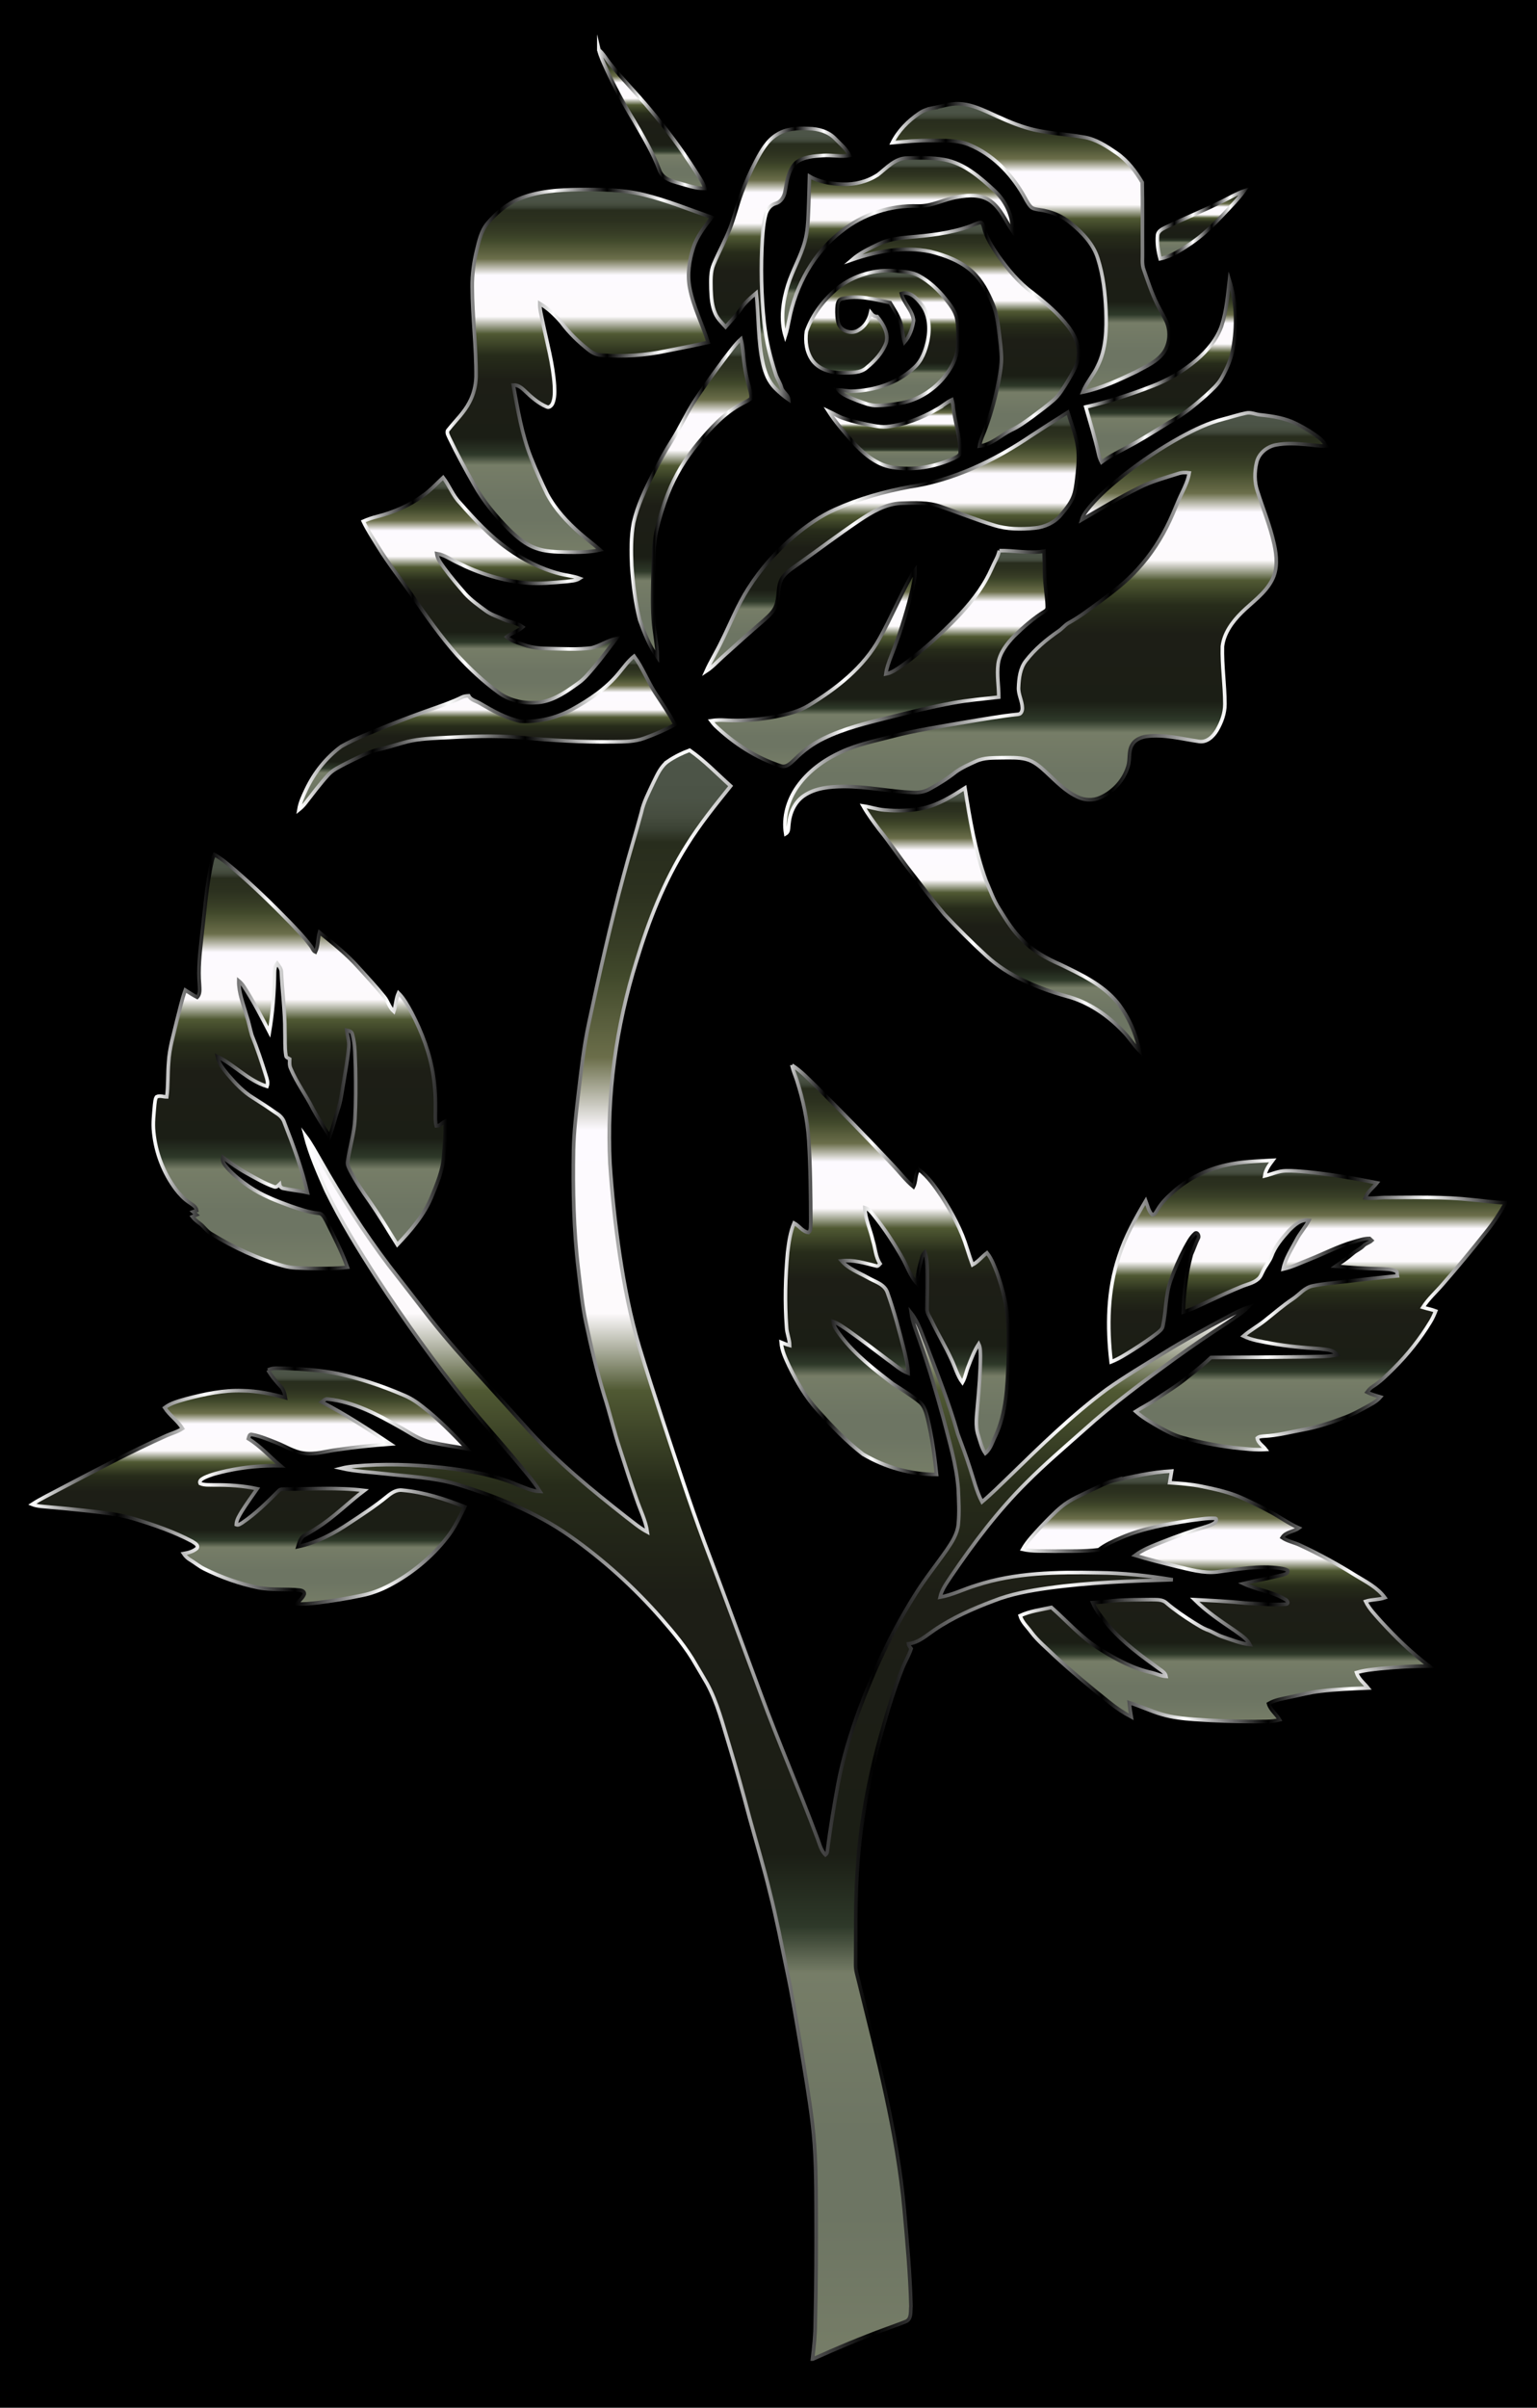 <?xml version="1.0" encoding="UTF-8"?>
<!DOCTYPE svg  PUBLIC '-//W3C//DTD SVG 1.1//EN'  'http://www.w3.org/Graphics/SVG/1.1/DTD/svg11.dtd'>
<svg enable-background="new 0 0 1065.708 1668.309" version="1.1" viewBox="0 0 1065.7 1668.3" xml:space="preserve" xmlns="http://www.w3.org/2000/svg">
<rect width="1065.7" height="1668.3"/>
<g stroke-miterlimit="10" stroke-width="2.5">
	<linearGradient id="aj" x1="452.01" x2="452.01" y1="130.6" y2="34.571" gradientUnits="userSpaceOnUse">
		<stop stop-color="#767D67" offset="0"/>
		<stop stop-color="#6D7563" offset=".09"/>
		<stop stop-color="#6D7563" offset=".141"/>
		<stop stop-color="#767D67" offset=".24"/>
		<stop stop-color="#2E3929" offset=".269"/>
		<stop stop-color="#1B1E15" offset=".314"/>
		<stop stop-color="#1D1E16" offset=".476"/>
		<stop stop-color="#272C1A" offset=".543"/>
		<stop stop-color="#505933" offset=".602"/>
		<stop stop-color="#FDFAFC" offset=".65"/>
		<stop stop-color="#FDFAFF" offset=".764"/>
		<stop stop-color="#6B6E4A" offset=".809"/>
		<stop stop-color="#41492B" offset=".86"/>
		<stop stop-color="#383E26" offset=".878"/>
		<stop stop-color="#2C311F" offset=".912"/>
		<stop stop-color="#282D1D" offset=".943"/>
		<stop stop-color="#2D3223" offset=".945"/>
		<stop stop-color="#3B4234" offset=".951"/>
		<stop stop-color="#464D3F" offset=".959"/>
		<stop stop-color="#4B5346" offset=".97"/>
		<stop stop-color="#4D5548" offset="1"/>
	</linearGradient>
	<linearGradient id="y" x1="413.18" x2="490.46" y1="81.546" y2="81.546" gradientUnits="userSpaceOnUse">
		<stop stop-color="#fff" offset="0"/>
		<stop stop-color="#fff" offset=".011"/>
		<stop offset=".2"/>
		<stop stop-color="#fff" offset=".4"/>
		<stop offset=".6"/>
		<stop stop-color="#fff" offset=".8"/>
		<stop offset="1"/>
	</linearGradient>
	<path d="m415.25 34.571c3.342 2.767 5.342 6.708 8.1 10 8.6 10.708 18.333 20.433 27.108 30.992 11.442 13.508 21.975 27.775 31.542 42.667 2.408 4.033 5.425 7.817 6.783 12.375-6.817 0.025-13.283-2.483-19.775-4.233-4.758-1.292-10.058-3.367-11.775-8.467-4.533-12.183-11.333-23.317-17.808-34.525-7.142-11.6-13.583-23.617-19.225-36.017-1.858-4.175-3.9-8.317-4.95-12.792z" fill="url(#aj)" stroke="url(#y)"/>
	<linearGradient id="n" x1="714.68" x2="714.68" y1="271.71" y2="71.872" gradientUnits="userSpaceOnUse">
		<stop stop-color="#767D67" offset="0"/>
		<stop stop-color="#6D7563" offset=".09"/>
		<stop stop-color="#6D7563" offset=".141"/>
		<stop stop-color="#767D67" offset=".24"/>
		<stop stop-color="#2E3929" offset=".269"/>
		<stop stop-color="#1B1E15" offset=".314"/>
		<stop stop-color="#1D1E16" offset=".476"/>
		<stop stop-color="#272C1A" offset=".543"/>
		<stop stop-color="#505933" offset=".602"/>
		<stop stop-color="#FDFAFC" offset=".65"/>
		<stop stop-color="#FDFAFF" offset=".764"/>
		<stop stop-color="#6B6E4A" offset=".809"/>
		<stop stop-color="#41492B" offset=".86"/>
		<stop stop-color="#383E26" offset=".878"/>
		<stop stop-color="#2C311F" offset=".912"/>
		<stop stop-color="#282D1D" offset=".943"/>
		<stop stop-color="#2D3223" offset=".945"/>
		<stop stop-color="#3B4234" offset=".951"/>
		<stop stop-color="#464D3F" offset=".959"/>
		<stop stop-color="#4B5346" offset=".97"/>
		<stop stop-color="#4D5548" offset="1"/>
	</linearGradient>
	<linearGradient id="f" x1="616.64" x2="811.87" y1="172.01" y2="172.01" gradientUnits="userSpaceOnUse">
		<stop stop-color="#fff" offset="0"/>
		<stop stop-color="#fff" offset=".011"/>
		<stop offset=".2"/>
		<stop stop-color="#fff" offset=".4"/>
		<stop offset=".6"/>
		<stop stop-color="#fff" offset=".8"/>
		<stop offset="1"/>
	</linearGradient>
	<path d="m646.62 74.93c6.033-1.158 11.983-3.258 18.2-3.042 7.108 0.258 13.8 2.958 20.217 5.808 8.683 3.983 17.375 8.067 26.558 10.792 12.933 3.95 26.575 4.192 39.825 6.542 8.517 1.35 15.883 6.258 22.867 11.033 7.483 5.183 13.1 12.558 17.692 20.317 0.35 16.042 0.075 32.108 0.192 48.159 0.158 4.142-0.6 8.475 0.95 12.442 2.775 7.917 5.392 15.925 9.108 23.467 1.908 3.858 4.142 7.55 6.058 11.408 3.517 6.992 3.05 15.9-1.425 22.358-4.65 6.458-12.3 9.633-19.05 13.358-11.925 5.692-24.084 11.442-37.084 14.142 2.558-6.592 7.517-11.867 10.425-18.292 5.817-11.75 6.108-25.2 5.658-38.034-0.542-12.2-1.883-24.5-5.6-36.184-3.042-10.017-10.592-17.842-18.467-24.358-6.25-5.275-14.092-8.425-22.158-9.492-2.083-0.367-4.467-0.558-5.975-2.217-2.325-2.567-3.667-5.817-5.433-8.75-8.558-14.583-21.1-27.425-36.9-33.958-8.383-3.65-17.717-2.9-26.625-3.05-9.008-0.175-17.958 0.733-26.908 1.467 4.125-8.25 10.842-15.017 18.4-20.183 2.808-2 6.083-3.183 9.475-3.733z" fill="url(#n)" stroke="url(#f)"/>
	<linearGradient id="e" x1="541.02" x2="541.02" y1="276.93" y2="88.967" gradientUnits="userSpaceOnUse">
		<stop stop-color="#767D67" offset="0"/>
		<stop stop-color="#6D7563" offset=".09"/>
		<stop stop-color="#6D7563" offset=".141"/>
		<stop stop-color="#767D67" offset=".24"/>
		<stop stop-color="#2E3929" offset=".269"/>
		<stop stop-color="#1B1E15" offset=".314"/>
		<stop stop-color="#1D1E16" offset=".476"/>
		<stop stop-color="#272C1A" offset=".543"/>
		<stop stop-color="#505933" offset=".602"/>
		<stop stop-color="#FDFAFC" offset=".65"/>
		<stop stop-color="#FDFAFF" offset=".764"/>
		<stop stop-color="#6B6E4A" offset=".809"/>
		<stop stop-color="#41492B" offset=".86"/>
		<stop stop-color="#383E26" offset=".878"/>
		<stop stop-color="#2C311F" offset=".912"/>
		<stop stop-color="#282D1D" offset=".943"/>
		<stop stop-color="#2D3223" offset=".945"/>
		<stop stop-color="#3B4234" offset=".951"/>
		<stop stop-color="#464D3F" offset=".959"/>
		<stop stop-color="#4B5346" offset=".97"/>
		<stop stop-color="#4D5548" offset="1"/>
	</linearGradient>
	<linearGradient id="d" x1="491.66" x2="590.97" y1="183.59" y2="183.59" gradientUnits="userSpaceOnUse">
		<stop stop-color="#fff" offset="0"/>
		<stop stop-color="#fff" offset=".011"/>
		<stop offset=".2"/>
		<stop stop-color="#fff" offset=".4"/>
		<stop offset=".6"/>
		<stop stop-color="#fff" offset=".8"/>
		<stop offset="1"/>
	</linearGradient>
	<path d="m538.58 93.296c6.517-4.183 14.55-4.65 22.067-4.183 6.717 0.108 13.683 2 18.475 6.958 3.508 3.708 7.725 7 10 11.667-6.125 1.075-12.317-0.45-18.475 0.008-6.383 0.425-13.4 0.833-18.667 4.883-5.317 5.008-6.392 12.683-7.55 19.533-0.567 3.75-2.642 7.658-6.517 8.783-3.683 0.95-6.117 4.283-7.05 7.817-1.45 5.433-1.867 11.067-2.292 16.658-1.192 19.433-0.758 38.975 1.25 58.342 1.325 11.95 4.242 23.692 7.95 35.108 0.975 3.433 3.242 6.308 4.142 9.767 0.933 3.2 4.633 4.767 4.95 8.292-3.467-2.375-6.65-5.15-9.608-8.125-4.283-4.4-6.7-10.242-8.1-16.133-3.8-16.283-3-33.142-4.817-49.667-4.1 3.458-8.267 7.025-11.133 11.625-2.95 4.283-6.683 7.942-10.075 11.875-2.6-2.842-5.483-5.542-7.092-9.1-2.45-5.308-2.85-11.25-3.067-17-0.05-5.825-0.492-11.925 1.892-17.408 3.5-8.308 7.925-16.208 11.225-24.608 3.142-8.058 5.083-16.517 8.117-24.6 2.917-7.825 6.342-15.458 10.242-22.842 3.567-6.642 7.525-13.584 14.134-17.65z" fill="url(#e)" stroke="url(#d)"/>
	<linearGradient id="c" x1="622.36" x2="622.36" y1="232.86" y2="109.37" gradientUnits="userSpaceOnUse">
		<stop stop-color="#767D67" offset="0"/>
		<stop stop-color="#6D7563" offset=".09"/>
		<stop stop-color="#6D7563" offset=".141"/>
		<stop stop-color="#767D67" offset=".24"/>
		<stop stop-color="#2E3929" offset=".269"/>
		<stop stop-color="#1B1E15" offset=".314"/>
		<stop stop-color="#1D1E16" offset=".476"/>
		<stop stop-color="#272C1A" offset=".543"/>
		<stop stop-color="#505933" offset=".602"/>
		<stop stop-color="#FDFAFC" offset=".65"/>
		<stop stop-color="#FDFAFF" offset=".764"/>
		<stop stop-color="#6B6E4A" offset=".809"/>
		<stop stop-color="#41492B" offset=".86"/>
		<stop stop-color="#383E26" offset=".878"/>
		<stop stop-color="#2C311F" offset=".912"/>
		<stop stop-color="#282D1D" offset=".943"/>
		<stop stop-color="#2D3223" offset=".945"/>
		<stop stop-color="#3B4234" offset=".951"/>
		<stop stop-color="#464D3F" offset=".959"/>
		<stop stop-color="#4B5346" offset=".97"/>
		<stop stop-color="#4D5548" offset="1"/>
	</linearGradient>
	<linearGradient id="b" x1="541.36" x2="703.36" y1="172.57" y2="172.57" gradientUnits="userSpaceOnUse">
		<stop stop-color="#fff" offset="0"/>
		<stop stop-color="#fff" offset=".011"/>
		<stop offset=".2"/>
		<stop stop-color="#fff" offset=".4"/>
		<stop offset=".6"/>
		<stop stop-color="#fff" offset=".8"/>
		<stop offset="1"/>
	</linearGradient>
	<path d="m608.75 121.05c6.075-4.717 11.908-11.442 20.208-11.525 8.625-0.242 17.35-0.408 25.883 1.133 13.658 2.508 24.492 12.025 34.417 21.125 7.9 7.283 13.058 17.567 12.85 28.45-4.883-7.1-8.125-15.725-15.317-20.95-6.658-4.675-15.275-4.175-22.892-2.75-9.3 1.442-17.842 6.533-27.434 6.233-18.925-0.683-38.058 5.508-52.834 17.383-19.45 14.925-31.925 37.65-36.508 61.534-0.775 3.742-1.45 7.517-2.642 11.167-3.475-11.483-1.675-23.934 1.792-35.208 3.242-10.475 9.058-19.975 11.875-30.6 1.683-6.242 2.083-12.733 2.325-19.167 0.392-8.567 0.558-17.142 0.808-25.708 6.833 4.025 14.883 5.15 22.684 5.475 8.667 0.425 17.508-1.85 24.784-6.591z" fill="url(#c)" stroke="url(#b)"/>
	<linearGradient id="a" x1="401.82" x2="401.82" y1="382.6" y2="131.33" gradientUnits="userSpaceOnUse">
		<stop stop-color="#767D67" offset="0"/>
		<stop stop-color="#6D7563" offset=".09"/>
		<stop stop-color="#6D7563" offset=".141"/>
		<stop stop-color="#767D67" offset=".24"/>
		<stop stop-color="#2E3929" offset=".269"/>
		<stop stop-color="#1B1E15" offset=".314"/>
		<stop stop-color="#1D1E16" offset=".476"/>
		<stop stop-color="#272C1A" offset=".543"/>
		<stop stop-color="#505933" offset=".602"/>
		<stop stop-color="#FDFAFC" offset=".65"/>
		<stop stop-color="#FDFAFF" offset=".764"/>
		<stop stop-color="#6B6E4A" offset=".809"/>
		<stop stop-color="#41492B" offset=".86"/>
		<stop stop-color="#383E26" offset=".878"/>
		<stop stop-color="#2C311F" offset=".912"/>
		<stop stop-color="#282D1D" offset=".943"/>
		<stop stop-color="#2D3223" offset=".945"/>
		<stop stop-color="#3B4234" offset=".951"/>
		<stop stop-color="#464D3F" offset=".959"/>
		<stop stop-color="#4B5346" offset=".97"/>
		<stop stop-color="#4D5548" offset="1"/>
	</linearGradient>
	<linearGradient id="at" x1="308.9" x2="495.55" y1="256.96" y2="256.96" gradientUnits="userSpaceOnUse">
		<stop stop-color="#fff" offset="0"/>
		<stop stop-color="#fff" offset=".011"/>
		<stop offset=".2"/>
		<stop stop-color="#fff" offset=".4"/>
		<stop offset=".6"/>
		<stop stop-color="#fff" offset=".8"/>
		<stop offset="1"/>
	</linearGradient>
	<path d="m359.79 137.85c13.117-5.517 27.6-6.233 41.65-6.492 15.058-0.117 30.308-0.033 45.025 3.583 16.092 3.9 31.434 10.242 47.034 15.683-4.95 6.417-10.1 12.925-12.675 20.733-2.933 8.992-4.442 18.717-2.6 28.092 2.5 13.142 8.775 25.092 12.783 37.767-9.658 2.175-19.375 4.075-29.092 5.967-14.642 3.058-29.692 4.1-44.6 2.967-3.275-0.175-6.392-1.45-8.925-3.517-7.133-5.567-13.725-11.908-19.117-19.192-4.333-5.067-9.267-9.742-15.017-13.158-0.05 4.267 1.158 8.383 1.967 12.542 3.025 14.667 7.183 29.2 8.208 44.209 0.133 4.15 0.425 8.55-1.267 12.458-0.667 1.45-2.3 3.267-4.05 2.417-5.925-2.475-10.775-6.85-15.367-11.233-2.158-2.075-4.708-4.042-7.883-3.883 3.125 16.95 5.908 34.142 12.267 50.259 3.375 8.6 7.192 17.033 11.242 25.342 5.683 10.533 13.983 19.442 22.95 27.275 4.517 3.892 9.275 7.5 13.8 11.383-7.817 1.708-15.85 1.6-23.808 1.5-7.033-0.175-14.25-0.267-20.925-2.767-7.1-2.517-12.908-7.55-18.234-12.717-9.4-9.392-17.983-19.75-24.467-31.392-6.025-10.525-11.825-21.192-17.083-32.125-0.767-1.908-2.517-4.217-0.575-6.017 4.917-6.192 10.825-11.7 14.467-18.833 2.858-5.367 4.392-11.417 4.583-17.492 0.192-20.85-2.583-41.6-2.658-62.442-0.108-8.483 1.067-16.933 3.058-25.167 1.608-6.65 3.075-13.733 7.658-19.075 5.95-6.967 13.134-13.1 21.65-16.675z" fill="url(#a)" stroke="url(#at)"/>
	<linearGradient id="as" x1="832.58" x2="832.58" y1="179.29" y2="132.26" gradientUnits="userSpaceOnUse">
		<stop stop-color="#767D67" offset="0"/>
		<stop stop-color="#6D7563" offset=".09"/>
		<stop stop-color="#6D7563" offset=".141"/>
		<stop stop-color="#767D67" offset=".24"/>
		<stop stop-color="#2E3929" offset=".269"/>
		<stop stop-color="#1B1E15" offset=".314"/>
		<stop stop-color="#1D1E16" offset=".476"/>
		<stop stop-color="#272C1A" offset=".543"/>
		<stop stop-color="#505933" offset=".602"/>
		<stop stop-color="#FDFAFC" offset=".65"/>
		<stop stop-color="#FDFAFF" offset=".764"/>
		<stop stop-color="#6B6E4A" offset=".809"/>
		<stop stop-color="#41492B" offset=".86"/>
		<stop stop-color="#383E26" offset=".878"/>
		<stop stop-color="#2C311F" offset=".912"/>
		<stop stop-color="#282D1D" offset=".943"/>
		<stop stop-color="#2D3223" offset=".945"/>
		<stop stop-color="#3B4234" offset=".951"/>
		<stop stop-color="#464D3F" offset=".959"/>
		<stop stop-color="#4B5346" offset=".97"/>
		<stop stop-color="#4D5548" offset="1"/>
	</linearGradient>
	<linearGradient id="ar" x1="801.23" x2="866.07" y1="155.26" y2="155.26" gradientUnits="userSpaceOnUse">
		<stop stop-color="#fff" offset="0"/>
		<stop stop-color="#fff" offset=".011"/>
		<stop offset=".2"/>
		<stop stop-color="#fff" offset=".4"/>
		<stop offset=".6"/>
		<stop stop-color="#fff" offset=".8"/>
		<stop offset="1"/>
	</linearGradient>
	<path d="m847.86 139.3c4.925-2.375 9.633-5.25 14.825-7.042-4.467 6.058-9.875 11.342-14.975 16.85-6.767 7.158-13.85 14.083-22.05 19.592-6.567 4.408-13.375 8.967-21.242 10.583-1.417-5.3-2.3-10.875-1.792-16.358 0.342-2.758 3.042-4.133 5.267-5.233 13.208-6.367 26.842-11.834 39.967-18.392z" fill="url(#as)" stroke="url(#ar)"/>
	<linearGradient id="aq" x1="669.4" x2="669.4" y1="309.09" y2="154.1" gradientUnits="userSpaceOnUse">
		<stop stop-color="#767D67" offset="0"/>
		<stop stop-color="#6D7563" offset=".09"/>
		<stop stop-color="#6D7563" offset=".141"/>
		<stop stop-color="#767D67" offset=".24"/>
		<stop stop-color="#2E3929" offset=".269"/>
		<stop stop-color="#1B1E15" offset=".314"/>
		<stop stop-color="#1D1E16" offset=".476"/>
		<stop stop-color="#272C1A" offset=".543"/>
		<stop stop-color="#505933" offset=".602"/>
		<stop stop-color="#FDFAFC" offset=".65"/>
		<stop stop-color="#FDFAFF" offset=".764"/>
		<stop stop-color="#6B6E4A" offset=".809"/>
		<stop stop-color="#41492B" offset=".86"/>
		<stop stop-color="#383E26" offset=".878"/>
		<stop stop-color="#2C311F" offset=".912"/>
		<stop stop-color="#282D1D" offset=".943"/>
		<stop stop-color="#2D3223" offset=".945"/>
		<stop stop-color="#3B4234" offset=".951"/>
		<stop stop-color="#464D3F" offset=".959"/>
		<stop stop-color="#4B5346" offset=".97"/>
		<stop stop-color="#4D5548" offset="1"/>
	</linearGradient>
	<linearGradient id="ap" x1="585.24" x2="749.12" y1="231.68" y2="231.68" gradientUnits="userSpaceOnUse">
		<stop stop-color="#fff" offset="0"/>
		<stop stop-color="#fff" offset=".011"/>
		<stop offset=".2"/>
		<stop stop-color="#fff" offset=".4"/>
		<stop offset=".6"/>
		<stop stop-color="#fff" offset=".8"/>
		<stop offset="1"/>
	</linearGradient>
	<path d="m671.45 157.15c2.85-0.917 5.483-2.508 8.458-3.042 1.4 0.208 1.658 1.85 2.067 2.95 1.683 7.433 5.95 13.892 10.158 20.117 6.733 9.483 14.25 18.65 23.7 25.567 9.133 7.125 18.183 14.633 25.192 23.934 4.142 5.625 7.4 12.433 6.767 19.592-0.433 6.667-4.308 12.35-7.542 17.958-2.967 4.658-5.692 9.658-10 13.242-4.55 3.883-9.325 7.483-14.133 11.025-4.867 3.492-9.683 7.133-15.167 9.608-7.242 3.658-13.475 10.017-21.817 10.992 0.708-4.55 2.95-8.617 4.467-12.908 3.908-10.675 6.858-21.7 8.975-32.867 0.958-5.358 1.917-10.767 1.75-16.233-0.15-5.058-0.817-10.083-1.4-15.108-0.908-7.333-1.733-14.808-4.667-21.667-3.392-7.925-7.442-15.833-13.825-21.8-8.067-7.533-18.708-11.55-29.258-14.15-18.142-3.742-36.942-0.417-54.234 5.517 5.383-4.658 11.933-7.717 18.308-10.8 6.392-3.133 13.533-4.025 20.542-4.675 14.05-1.142 28.25-2.633 41.659-7.25z" fill="url(#aq)" stroke="url(#ap)"/>
	<linearGradient id="ao" x1="611.5" x2="611.5" y1="280.97" y2="187.47" gradientUnits="userSpaceOnUse">
		<stop stop-color="#767D67" offset="0"/>
		<stop stop-color="#6D7563" offset=".09"/>
		<stop stop-color="#6D7563" offset=".141"/>
		<stop stop-color="#767D67" offset=".24"/>
		<stop stop-color="#2E3929" offset=".269"/>
		<stop stop-color="#1B1E15" offset=".314"/>
		<stop stop-color="#1D1E16" offset=".476"/>
		<stop stop-color="#272C1A" offset=".543"/>
		<stop stop-color="#505933" offset=".602"/>
		<stop stop-color="#FDFAFC" offset=".65"/>
		<stop stop-color="#FDFAFF" offset=".764"/>
		<stop stop-color="#6B6E4A" offset=".809"/>
		<stop stop-color="#41492B" offset=".86"/>
		<stop stop-color="#383E26" offset=".878"/>
		<stop stop-color="#2C311F" offset=".912"/>
		<stop stop-color="#282D1D" offset=".943"/>
		<stop stop-color="#2D3223" offset=".945"/>
		<stop stop-color="#3B4234" offset=".951"/>
		<stop stop-color="#464D3F" offset=".959"/>
		<stop stop-color="#4B5346" offset=".97"/>
		<stop stop-color="#4D5548" offset="1"/>
	</linearGradient>
	<linearGradient id="an" x1="557.55" x2="665.46" y1="234.22" y2="234.22" gradientUnits="userSpaceOnUse">
		<stop stop-color="#fff" offset="0"/>
		<stop stop-color="#fff" offset=".011"/>
		<stop offset=".2"/>
		<stop stop-color="#fff" offset=".4"/>
		<stop offset=".6"/>
		<stop stop-color="#fff" offset=".8"/>
		<stop offset="1"/>
	</linearGradient>
	<path d="m580.65 199.71c11.342-9.117 26.367-13.342 40.817-11.992 5.35 0.608 11.033 0.725 15.85 3.45 7.133 3.933 13.233 9.567 18.267 15.942 3.375 4.233 7 8.683 7.942 14.183 0.95 5.758 0.667 11.625 0.558 17.433-0.067 8.983-4.817 17.142-10.467 23.808-6.875 7.875-16.125 13.767-26.325 16.2-6.283 1.392-12.717 2.1-19.15 2.233-4.642 0.158-8.975-1.733-13.267-3.225-4.842-2.033-10.183-3.658-13.85-7.617 3.217 0.125 6.367 0.975 9.6 0.958 15.567-0.383 31.358-5.45 42.967-16.117 5.667-4.883 8.208-12.292 9.717-19.392 1.675-8.442 0.958-17.958-4.575-24.908-3.217-4.15-7.925-9.108-13.742-7.267 1.583 6.783 7.8 11.6 8.434 18.683-0.783 5.358-2.675 10.867-6.267 15.017-1.367-4.342-1.325-8.958-2.683-13.3-1.525-5.125-4.65-9.533-7.317-14.1-10.825-2.292-22.134-5.475-33.167-2.75-3.183 0.542-3.458 4.192-3.6 6.775-0.108 3.6-0.008 7.3 1.042 10.775 1.992 5.058 8.908 7.2 13.525 4.408 4.625-2.492 7.558-7.183 8.683-12.233 1.133 1.517 2.583 2.8 4.617 2.683 3.975 4.95 8.1 11.517 6.208 18.1-2.617 6.975-7.875 12.667-13.583 17.308-4.433 3.842-10.642 3.4-16.108 3.592-7.733 0.033-16.35-1.908-21.3-8.35-4.258-5.733-5.35-13.467-4.308-20.383 4.108-11.75 11.992-21.967 21.483-29.917z" fill="url(#ao)" stroke="url(#an)"/>
	<linearGradient id="am" x1="804.78" x2="804.78" y1="320.24" y2="194.15" gradientUnits="userSpaceOnUse">
		<stop stop-color="#767D67" offset="0"/>
		<stop stop-color="#6D7563" offset=".09"/>
		<stop stop-color="#6D7563" offset=".141"/>
		<stop stop-color="#767D67" offset=".24"/>
		<stop stop-color="#2E3929" offset=".269"/>
		<stop stop-color="#1B1E15" offset=".314"/>
		<stop stop-color="#1D1E16" offset=".476"/>
		<stop stop-color="#272C1A" offset=".543"/>
		<stop stop-color="#505933" offset=".602"/>
		<stop stop-color="#FDFAFC" offset=".65"/>
		<stop stop-color="#FDFAFF" offset=".764"/>
		<stop stop-color="#6B6E4A" offset=".809"/>
		<stop stop-color="#41492B" offset=".86"/>
		<stop stop-color="#383E26" offset=".878"/>
		<stop stop-color="#2C311F" offset=".912"/>
		<stop stop-color="#282D1D" offset=".943"/>
		<stop stop-color="#2D3223" offset=".945"/>
		<stop stop-color="#3B4234" offset=".951"/>
		<stop stop-color="#464D3F" offset=".959"/>
		<stop stop-color="#4B5346" offset=".97"/>
		<stop stop-color="#4D5548" offset="1"/>
	</linearGradient>
	<linearGradient id="al" x1="751.31" x2="857.94" y1="255.16" y2="255.16" gradientUnits="userSpaceOnUse">
		<stop stop-color="#fff" offset="0"/>
		<stop stop-color="#fff" offset=".011"/>
		<stop offset=".2"/>
		<stop stop-color="#fff" offset=".4"/>
		<stop offset=".6"/>
		<stop stop-color="#fff" offset=".8"/>
		<stop offset="1"/>
	</linearGradient>
	<path d="m847.2 225.24c3.2-10.058 4.042-20.658 5.242-31.092 4.883 15.433 5.4 32.05 2.367 47.9-1.292 7.025-4.242 13.617-7.733 19.8-2.6 4.692-6.75 8.192-10.6 11.808-8.083 7.108-16.442 14.092-26.034 19.1-9.983 6.192-19.925 12.475-30.367 17.875-5.525 3.042-11.25 5.783-16.3 9.608-0.9-1.767-1.617-3.633-2.017-5.575-2.417-11.033-5.833-21.817-8.892-32.684 15.475-3.525 30.575-8.508 45.384-14.183 11.425-4.275 22.1-10.558 31.417-18.433 7.6-6.508 14.333-14.508 17.533-24.125z" fill="url(#am)" stroke="url(#al)"/>
	<linearGradient id="ak" x1="479.26" x2="479.26" y1="455.27" y2="234.88" gradientUnits="userSpaceOnUse">
		<stop stop-color="#767D67" offset="0"/>
		<stop stop-color="#6D7563" offset=".09"/>
		<stop stop-color="#6D7563" offset=".141"/>
		<stop stop-color="#767D67" offset=".24"/>
		<stop stop-color="#2E3929" offset=".269"/>
		<stop stop-color="#1B1E15" offset=".314"/>
		<stop stop-color="#1D1E16" offset=".476"/>
		<stop stop-color="#272C1A" offset=".543"/>
		<stop stop-color="#505933" offset=".602"/>
		<stop stop-color="#FDFAFC" offset=".65"/>
		<stop stop-color="#FDFAFF" offset=".764"/>
		<stop stop-color="#6B6E4A" offset=".809"/>
		<stop stop-color="#41492B" offset=".86"/>
		<stop stop-color="#383E26" offset=".878"/>
		<stop stop-color="#2C311F" offset=".912"/>
		<stop stop-color="#282D1D" offset=".943"/>
		<stop stop-color="#2D3223" offset=".945"/>
		<stop stop-color="#3B4234" offset=".951"/>
		<stop stop-color="#464D3F" offset=".959"/>
		<stop stop-color="#4B5346" offset=".97"/>
		<stop stop-color="#4D5548" offset="1"/>
	</linearGradient>
	<linearGradient id="ai" x1="436.49" x2="522.02" y1="345.91" y2="345.91" gradientUnits="userSpaceOnUse">
		<stop stop-color="#fff" offset="0"/>
		<stop stop-color="#fff" offset=".011"/>
		<stop offset=".2"/>
		<stop stop-color="#fff" offset=".4"/>
		<stop offset=".6"/>
		<stop stop-color="#fff" offset=".8"/>
		<stop offset="1"/>
	</linearGradient>
	<path d="m503.35 247.22c3.342-4.217 6.417-8.708 10.417-12.342 0.825 3.2 1.267 6.483 1.533 9.775 0.633 7.883 1.9 15.725 4.117 23.325 0.575 2.675 1.75 5.417 1.225 8.183-1.933 1.55-4.267 2.458-6.408 3.683-12.158 6.417-21.458 16.825-30.184 27.208-8.75 10.483-15.975 22.275-20.958 35-3.292 8.367-5.942 16.983-7.975 25.725-2.017 9.342-1.942 18.95-2.283 28.442-0.225 10.825-0.642 21.667 0.083 32.475 0.567 8.9 2.742 17.633 2.825 26.575-5.508-7.792-9.042-16.817-12.225-25.758-3.117-12.258-4.617-24.892-5.492-37.5-0.45-9.908-0.567-19.958 1.242-29.75 2.692-11.908 8.042-22.992 13.517-33.834 4.158-8 8.425-15.95 13.308-23.542 5.192-8.258 9.317-17.142 14.425-25.45 7.142-11.067 14.9-21.708 22.834-32.217z" fill="url(#ak)" stroke="url(#ai)"/>
	<linearGradient id="ah" x1="620.09" x2="620.09" y1="324.63" y2="276.96" gradientUnits="userSpaceOnUse">
		<stop stop-color="#767D67" offset="0"/>
		<stop stop-color="#6D7563" offset=".09"/>
		<stop stop-color="#6D7563" offset=".141"/>
		<stop stop-color="#767D67" offset=".24"/>
		<stop stop-color="#2E3929" offset=".269"/>
		<stop stop-color="#1B1E15" offset=".314"/>
		<stop stop-color="#1D1E16" offset=".476"/>
		<stop stop-color="#272C1A" offset=".543"/>
		<stop stop-color="#505933" offset=".602"/>
		<stop stop-color="#FDFAFC" offset=".65"/>
		<stop stop-color="#FDFAFF" offset=".764"/>
		<stop stop-color="#6B6E4A" offset=".809"/>
		<stop stop-color="#41492B" offset=".86"/>
		<stop stop-color="#383E26" offset=".878"/>
		<stop stop-color="#2C311F" offset=".912"/>
		<stop stop-color="#282D1D" offset=".943"/>
		<stop stop-color="#2D3223" offset=".945"/>
		<stop stop-color="#3B4234" offset=".951"/>
		<stop stop-color="#464D3F" offset=".959"/>
		<stop stop-color="#4B5346" offset=".97"/>
		<stop stop-color="#4D5548" offset="1"/>
	</linearGradient>
	<linearGradient id="ag" x1="571.09" x2="667.03" y1="300.53" y2="300.53" gradientUnits="userSpaceOnUse">
		<stop stop-color="#fff" offset="0"/>
		<stop stop-color="#fff" offset=".011"/>
		<stop offset=".2"/>
		<stop stop-color="#fff" offset=".4"/>
		<stop offset=".6"/>
		<stop stop-color="#fff" offset=".8"/>
		<stop offset="1"/>
	</linearGradient>
	<path d="m649.6 283.6c3.608-2.008 6.692-4.817 10.417-6.633 0.308 1.142 0.567 2.3 0.775 3.467 0.875 11.25 5.158 22.05 4.983 33.408-0.383 2.175-2.892 2.833-4.55 3.8-13.125 6-28.058 8.4-42.359 6.175-11.625-1.742-20.717-10.083-28.333-18.433-5.642-6.617-11.458-13.167-16.133-20.517 3.467 1.575 6.692 3.683 10.325 4.9 6.95 2.417 14.183 3.933 21.417 5.275 2.842 0.508 5.75 0.892 8.658 0.625 12.333-1.283 24.1-5.933 34.8-12.067z" fill="url(#ah)" stroke="url(#ag)"/>
	<linearGradient id="af" x1="618.7" x2="618.7" y1="465.02" y2="285.66" gradientUnits="userSpaceOnUse">
		<stop stop-color="#767D67" offset="0"/>
		<stop stop-color="#6D7563" offset=".09"/>
		<stop stop-color="#6D7563" offset=".141"/>
		<stop stop-color="#767D67" offset=".24"/>
		<stop stop-color="#2E3929" offset=".269"/>
		<stop stop-color="#1B1E15" offset=".314"/>
		<stop stop-color="#1D1E16" offset=".476"/>
		<stop stop-color="#272C1A" offset=".543"/>
		<stop stop-color="#505933" offset=".602"/>
		<stop stop-color="#FDFAFC" offset=".65"/>
		<stop stop-color="#FDFAFF" offset=".764"/>
		<stop stop-color="#6B6E4A" offset=".809"/>
		<stop stop-color="#41492B" offset=".86"/>
		<stop stop-color="#383E26" offset=".878"/>
		<stop stop-color="#2C311F" offset=".912"/>
		<stop stop-color="#282D1D" offset=".943"/>
		<stop stop-color="#2D3223" offset=".945"/>
		<stop stop-color="#3B4234" offset=".951"/>
		<stop stop-color="#464D3F" offset=".959"/>
		<stop stop-color="#4B5346" offset=".97"/>
		<stop stop-color="#4D5548" offset="1"/>
	</linearGradient>
	<linearGradient id="ae" x1="486.8" x2="748.99" y1="376.05" y2="376.05" gradientUnits="userSpaceOnUse">
		<stop stop-color="#fff" offset="0"/>
		<stop stop-color="#fff" offset=".011"/>
		<stop offset=".2"/>
		<stop stop-color="#fff" offset=".4"/>
		<stop offset=".6"/>
		<stop stop-color="#fff" offset=".8"/>
		<stop offset="1"/>
	</linearGradient>
	<path d="m715.22 301.78c8.325-5.467 16.717-10.833 25.158-16.125 2.225 7.125 4.967 14.117 6.442 21.458 1.4 6.858 0.95 13.917 0.225 20.833-0.508 4.592-0.917 9.225-2.083 13.708-1.575 5.908-5.617 10.7-9.475 15.283-4.5 5.292-11.183 8.333-18.033 8.958-9.475 0.9-19.275 0.892-28.434-2.025-12.342-3.767-24.308-8.633-36.508-12.817-8.858-3.175-18.442-2.617-27.675-2.375-10.783 0.4-20.258 6.133-28.984 11.933-14.383 9.675-28.192 20.15-42.334 30.167-4.258 3.15-9.208 5.933-11.792 10.758-2.708 5.608-1.517 12.142-3.675 17.917-1.475 4.225-4.933 7.267-8.192 10.15-9.717 8.358-19.275 16.917-28.792 25.508-3.733 3.375-7.15 7.158-11.408 9.908 3.175-7.1 7.358-13.692 10.667-20.733 6.117-12.192 11.058-25.025 18.475-36.534 8.792-13.858 19.825-26.284 32.425-36.784 8.542-7.042 17.675-13.5 27.825-18.017 16.4-7.417 33.867-12.292 51.534-15.608 30.658-4.492 59.167-18.358 84.634-35.567z" fill="url(#af)" stroke="url(#ae)"/>
	<linearGradient id="ad" x1="731.84" x2="731.84" y1="577.67" y2="286" gradientUnits="userSpaceOnUse">
		<stop stop-color="#767D67" offset="0"/>
		<stop stop-color="#6D7563" offset=".09"/>
		<stop stop-color="#6D7563" offset=".141"/>
		<stop stop-color="#767D67" offset=".24"/>
		<stop stop-color="#2E3929" offset=".269"/>
		<stop stop-color="#1B1E15" offset=".314"/>
		<stop stop-color="#1D1E16" offset=".476"/>
		<stop stop-color="#272C1A" offset=".543"/>
		<stop stop-color="#505933" offset=".602"/>
		<stop stop-color="#FDFAFC" offset=".65"/>
		<stop stop-color="#FDFAFF" offset=".764"/>
		<stop stop-color="#6B6E4A" offset=".809"/>
		<stop stop-color="#41492B" offset=".86"/>
		<stop stop-color="#383E26" offset=".878"/>
		<stop stop-color="#2C311F" offset=".912"/>
		<stop stop-color="#282D1D" offset=".943"/>
		<stop stop-color="#2D3223" offset=".945"/>
		<stop stop-color="#3B4234" offset=".951"/>
		<stop stop-color="#464D3F" offset=".959"/>
		<stop stop-color="#4B5346" offset=".97"/>
		<stop stop-color="#4D5548" offset="1"/>
	</linearGradient>
	<linearGradient id="ac" x1="542.99" x2="921.43" y1="432.2" y2="432.2" gradientUnits="userSpaceOnUse">
		<stop stop-color="#fff" offset="0"/>
		<stop stop-color="#fff" offset=".011"/>
		<stop offset=".2"/>
		<stop stop-color="#fff" offset=".4"/>
		<stop offset=".6"/>
		<stop stop-color="#fff" offset=".8"/>
		<stop offset="1"/>
	</linearGradient>
	<path d="m848.15 290.4c5.292-1.35 10.483-3.092 15.833-4.183 3.358-0.808 6.542 0.967 9.858 1.225 8.592 0.892 17.35 2.25 25.133 6.217 5.767 2.892 11.35 6.225 16.392 10.267 1.767 1.317 3.05 3.133 4.067 5.075-4.625 0.3-9.175-0.725-13.767-1.058-6.967-0.592-14.058-0.983-20.967 0.325-6.217 1.167-11.967 5.85-13.4 12.158-1.533 6.533-1.583 13.525 0.575 19.934 3.9 12.2 8.833 24.108 11.583 36.658 1.817 8.125 2.575 17.1-1.375 24.734-4.842 9.508-14 15.517-21.367 22.867-6.317 6.325-12.05 14.15-13.133 23.25-0.358 13.358 1.7 26.658 1.725 40.025 0.017 6.4-2.308 12.6-5.5 18.067-2.567 4.292-6.908 8.55-12.342 7.783-12.158-1.733-24.408-5.175-36.784-3.475-3.883 0.608-7.933 2.392-9.858 6-2.558 4.567-1.15 10.033-2.733 14.875-2.883 9.483-10.183 17.508-19.25 21.45-4.967 2.2-10.783 1.933-15.642-0.392-8.408-3.892-14.9-10.708-21.575-16.925-4.15-3.833-8.583-7.825-14.192-9.25-5.417-1.358-11.058-1.025-16.583-1.025-6.058 0.142-12.4-0.158-18.05 2.408-4.833 2.208-9.758 4.367-14.1 7.458-5.65 4.533-11.825 8.383-18.183 11.833-3.433 1.958-7.442 2.6-11.35 2.408-16.183-0.642-32.134-4.233-48.367-4.158-9.433 0.092-19.533 0.975-27.534 6.492-6.433 4.425-9.675 12.183-10.317 19.758-0.35 2.267 0.167 5.117-2.167 6.467-1.942-11.358 1.517-23.242 8.067-32.584 7.483-10.683 18.417-18.558 30.184-23.942 11.333-5.325 23.675-7.792 35.717-10.942 16.508-4.267 33.392-6.808 50.167-9.758 12.383-2.033 24.75-4.283 37.242-5.542 2.075-0.283 2.783-2.692 2.692-4.5-0.117-4.867-2.917-9.275-2.617-14.217 0.275-6.325 1.025-13.175 5.067-18.325 6.283-8.125 14.267-14.775 22.675-20.592 2.342-1.55 4.108-3.8 6.442-5.342 7.767-4.217 14.783-9.617 21.908-14.808 9.275-7 18.692-13.992 26.442-22.733 9.167-9.958 16.608-21.433 22.325-33.684 3.058-6.425 5.458-13.142 8.617-19.517 2.083-4.342 4.133-8.783 4.875-13.575-2.692-0.392-5.442-0.258-8.017 0.65-9.033 2.892-18.283 5.333-26.767 9.667-13.625 6.725-26.634 14.633-39.767 22.225 1.025-3.65 3.592-6.525 5.908-9.417 6.892-8.167 15.067-15.117 23.392-21.758 12.442-9.75 25.634-18.567 39.475-26.208 9.333-5.075 19-9.767 29.342-12.367z" fill="url(#ad)" stroke="url(#ac)"/>
	<linearGradient id="ab" x1="339.61" x2="339.61" y1="486.94" y2="330.86" gradientUnits="userSpaceOnUse">
		<stop stop-color="#767D67" offset="0"/>
		<stop stop-color="#6D7563" offset=".09"/>
		<stop stop-color="#6D7563" offset=".141"/>
		<stop stop-color="#767D67" offset=".24"/>
		<stop stop-color="#2E3929" offset=".269"/>
		<stop stop-color="#1B1E15" offset=".314"/>
		<stop stop-color="#1D1E16" offset=".476"/>
		<stop stop-color="#272C1A" offset=".543"/>
		<stop stop-color="#505933" offset=".602"/>
		<stop stop-color="#FDFAFC" offset=".65"/>
		<stop stop-color="#FDFAFF" offset=".764"/>
		<stop stop-color="#6B6E4A" offset=".809"/>
		<stop stop-color="#41492B" offset=".86"/>
		<stop stop-color="#383E26" offset=".878"/>
		<stop stop-color="#2C311F" offset=".912"/>
		<stop stop-color="#282D1D" offset=".943"/>
		<stop stop-color="#2D3223" offset=".945"/>
		<stop stop-color="#3B4234" offset=".951"/>
		<stop stop-color="#464D3F" offset=".959"/>
		<stop stop-color="#4B5346" offset=".97"/>
		<stop stop-color="#4D5548" offset="1"/>
	</linearGradient>
	<linearGradient id="aa" x1="250.21" x2="430.39" y1="408.6" y2="408.6" gradientUnits="userSpaceOnUse">
		<stop stop-color="#fff" offset="0"/>
		<stop stop-color="#fff" offset=".011"/>
		<stop offset=".2"/>
		<stop stop-color="#fff" offset=".4"/>
		<stop offset=".6"/>
		<stop stop-color="#fff" offset=".8"/>
		<stop offset="1"/>
	</linearGradient>
	<path d="m293.53 343.25c5.033-3.6 9.2-8.208 13.725-12.383 4.258 5.558 6.617 12.35 11.517 17.433 10.267 11.567 20.817 23.117 33.525 32.058 10.783 7.633 22.734 13.8 35.558 17.125 4.658 1.258 9.55 1.558 14.092 3.283-2.808 1.867-6.342 1.717-9.55 2.192-8.892 0.742-17.825 1.692-26.75 0.983-16.942-1.308-33.4-6.583-48.542-14.167-4.7-2.192-9.058-5.417-14.292-6.192 0.483 3.758 2.942 6.767 5.042 9.783 4.533 6.2 9.508 12.067 14.558 17.858 4.258 4.642 9.433 8.325 14.508 12.008 3.692 2.775 8.2 4 12.325 5.958 4.3 2 9.358 2.317 13.208 5.258-3.25 3.042-7.733 4.075-11.175 6.842 3.358 3.042 7.925 4.008 12.058 5.567 5.8 2.067 12 2.508 18.108 2.567 9.583 0.125 19.242 0.792 28.775-0.483 5.925-1.525 11.083-5.192 17.117-6.492-5.133 6.717-10.108 13.567-15.583 20.008-3.325 3.85-6.5 7.925-10.725 10.842-7.842 5.617-16.05 11.542-25.792 13.167-10.192 1.45-21.242-0.358-29.6-6.65-10.425-7.558-19.858-16.408-28.584-25.85-11.375-12.725-21.158-26.734-30.875-40.734-7.892-11.542-16.717-22.434-24.008-34.367-3.567-5.8-7.333-11.508-10.283-17.65 3.067-1.375 6.25-2.467 9.517-3.283 11.475-2.883 22.525-7.725 32.125-14.683z" fill="url(#ab)" stroke="url(#aa)"/>
	<linearGradient id="z" x1="609.61" x2="609.61" y1="531.02" y2="381.53" gradientUnits="userSpaceOnUse">
		<stop stop-color="#767D67" offset="0"/>
		<stop stop-color="#6D7563" offset=".09"/>
		<stop stop-color="#6D7563" offset=".141"/>
		<stop stop-color="#767D67" offset=".24"/>
		<stop stop-color="#2E3929" offset=".269"/>
		<stop stop-color="#1B1E15" offset=".314"/>
		<stop stop-color="#1D1E16" offset=".476"/>
		<stop stop-color="#272C1A" offset=".543"/>
		<stop stop-color="#505933" offset=".602"/>
		<stop stop-color="#FDFAFC" offset=".65"/>
		<stop stop-color="#FDFAFF" offset=".764"/>
		<stop stop-color="#6B6E4A" offset=".809"/>
		<stop stop-color="#41492B" offset=".86"/>
		<stop stop-color="#383E26" offset=".878"/>
		<stop stop-color="#2C311F" offset=".912"/>
		<stop stop-color="#282D1D" offset=".943"/>
		<stop stop-color="#2D3223" offset=".945"/>
		<stop stop-color="#3B4234" offset=".951"/>
		<stop stop-color="#464D3F" offset=".959"/>
		<stop stop-color="#4B5346" offset=".97"/>
		<stop stop-color="#4D5548" offset="1"/>
	</linearGradient>
	<linearGradient id="x" x1="490.81" x2="727.4" y1="456.27" y2="456.27" gradientUnits="userSpaceOnUse">
		<stop stop-color="#fff" offset="0"/>
		<stop stop-color="#fff" offset=".011"/>
		<stop offset=".2"/>
		<stop stop-color="#fff" offset=".4"/>
		<stop offset=".6"/>
		<stop stop-color="#fff" offset=".8"/>
		<stop offset="1"/>
	</linearGradient>
	<path d="m692.96 381.55c10.317-0.275 20.65 2.192 30.942 0.358 0.375 8.067 0.058 16.167 0.975 24.2 0.375 4.783 1.225 9.533 1.258 14.333 0.125 1.283-0.525 2.442-1.658 3.033-7.758 4.758-14.65 10.792-21.15 17.125-5.208 5.417-10.233 11.75-11.267 19.442-0.983 7.658 0.458 15.333 0.458 23.008-10.642 1.217-21.35 2.042-31.892 4.017-15.075 2.767-29.95 6.458-44.817 10.175-15.175 3.833-30.575 7.483-44.7 14.417-7.4 3.575-14.1 8.492-19.875 14.333-2.658 2.383-5.667 5.992-9.683 4.792-17.192-5.575-32.675-15.65-45.725-28.05-1.008-1.042-1.875-2.2-2.75-3.333 3.333-0.558 6.725-0.558 10.1-0.383 11.567 0.658 23.192-0.392 34.584-2.492 7.917-1.567 15.958-3.492 22.942-7.717 19.35-11.783 38.142-26.35 49.217-46.559 7.8-13.917 13.933-28.684 21.608-42.667 0.858-1.533 1.842-2.992 2.892-4.4 0.108 5.483-1.367 10.808-2.583 16.108-3.767 14.858-8.45 29.492-14.1 43.742-1.492 3.875-2.958 7.8-3.508 11.942 4.308-0.775 7.808-3.533 11.35-5.908 12.2-8.683 23.45-18.633 34.05-29.2 9.192-9.258 17.983-19.125 24.333-30.6 2.558-4.525 4.467-9.375 6.85-13.992 0.951-1.817 1.575-3.767 2.151-5.725z" fill="url(#z)" stroke="url(#x)"/>
	<linearGradient id="w" x1="337.66" x2="337.66" y1="560.98" y2="454.64" gradientUnits="userSpaceOnUse">
		<stop stop-color="#767D67" offset="0"/>
		<stop stop-color="#6D7563" offset=".09"/>
		<stop stop-color="#6D7563" offset=".141"/>
		<stop stop-color="#767D67" offset=".24"/>
		<stop stop-color="#2E3929" offset=".269"/>
		<stop stop-color="#1B1E15" offset=".314"/>
		<stop stop-color="#1D1E16" offset=".476"/>
		<stop stop-color="#272C1A" offset=".543"/>
		<stop stop-color="#505933" offset=".602"/>
		<stop stop-color="#FDFAFC" offset=".65"/>
		<stop stop-color="#FDFAFF" offset=".764"/>
		<stop stop-color="#6B6E4A" offset=".809"/>
		<stop stop-color="#41492B" offset=".86"/>
		<stop stop-color="#383E26" offset=".878"/>
		<stop stop-color="#2C311F" offset=".912"/>
		<stop stop-color="#282D1D" offset=".943"/>
		<stop stop-color="#2D3223" offset=".945"/>
		<stop stop-color="#3B4234" offset=".951"/>
		<stop stop-color="#464D3F" offset=".959"/>
		<stop stop-color="#4B5346" offset=".97"/>
		<stop stop-color="#4D5548" offset="1"/>
	</linearGradient>
	<linearGradient id="v" x1="205.53" x2="469.74" y1="508.42" y2="508.42" gradientUnits="userSpaceOnUse">
		<stop stop-color="#fff" offset="0"/>
		<stop stop-color="#fff" offset=".011"/>
		<stop offset=".2"/>
		<stop stop-color="#fff" offset=".4"/>
		<stop offset=".6"/>
		<stop stop-color="#fff" offset=".8"/>
		<stop offset="1"/>
	</linearGradient>
	<path d="m429.13 466.36c3.375-4.033 6.408-8.408 10.55-11.717 5.733 7.742 9.15 16.875 14.317 24.975 4.833 7.367 9.85 14.65 14.05 22.417-6.9 3.742-14.133 6.858-21.508 9.533-6.683 2.442-13.908 2.308-20.917 2.408-21.558 0.308-43.1-0.925-64.559-2.925-18.725-1.742-37.525-0.7-56.259 0.233-8.408 0.458-16.908 0.917-25.034 3.308-6.592 1.933-13.175 3.925-19.892 5.383-6.875 2.317-13.358 5.675-19.85 8.883-4.4 2.392-9.225 4.4-12.6 8.25-5.642 6.183-10.625 12.925-15.783 19.508-1.267 1.633-2.758 3.075-4.375 4.367 0.783-4.892 2.917-9.408 5.008-13.85 5.517-11.742 13.892-22.225 24.334-29.942 10.283-5.792 21.417-9.908 32.292-14.433 10.783-4.3 21.658-8.383 32.634-12.183 6.25-2.258 12.567-4.4 18.525-7.375 1.517-0.808 3.242-0.975 4.925-1.083 1.55 3.083 5.225 3.55 7.908 5.242 8.725 5.125 17.775 10.25 27.75 12.4 12.5 0.758 25.167-2.258 36.125-8.3 11.975-6.617 23.642-14.401 32.359-25.101z" fill="url(#w)" stroke="url(#v)"/>
	<linearGradient id="u" x1="538.42" x2="538.42" y1="1634.6" y2="519.83" gradientUnits="userSpaceOnUse">
		<stop stop-color="#767D67" offset="0"/>
		<stop stop-color="#6D7563" offset=".09"/>
		<stop stop-color="#6D7563" offset=".141"/>
		<stop stop-color="#767D67" offset=".24"/>
		<stop stop-color="#2E3929" offset=".269"/>
		<stop stop-color="#1B1E15" offset=".314"/>
		<stop stop-color="#1D1E16" offset=".476"/>
		<stop stop-color="#272C1A" offset=".543"/>
		<stop stop-color="#505933" offset=".602"/>
		<stop stop-color="#FDFAFC" offset=".65"/>
		<stop stop-color="#FDFAFF" offset=".764"/>
		<stop stop-color="#6B6E4A" offset=".809"/>
		<stop stop-color="#41492B" offset=".86"/>
		<stop stop-color="#383E26" offset=".878"/>
		<stop stop-color="#2C311F" offset=".912"/>
		<stop stop-color="#282D1D" offset=".943"/>
		<stop stop-color="#2D3223" offset=".945"/>
		<stop stop-color="#3B4234" offset=".951"/>
		<stop stop-color="#464D3F" offset=".959"/>
		<stop stop-color="#4B5346" offset=".97"/>
		<stop stop-color="#4D5548" offset="1"/>
	</linearGradient>
	<linearGradient id="t" x1="208.88" x2="869.91" y1="1077.1" y2="1077.1" gradientUnits="userSpaceOnUse">
		<stop stop-color="#fff" offset="0"/>
		<stop stop-color="#fff" offset=".011"/>
		<stop offset=".2"/>
		<stop stop-color="#fff" offset=".4"/>
		<stop offset=".6"/>
		<stop stop-color="#fff" offset=".8"/>
		<stop offset="1"/>
	</linearGradient>
	<path d="m463.33 527.33c4.6-3.117 9.633-5.567 14.833-7.5 10.35 7.2 19.075 16.383 28.442 24.767-10.733 13.35-21.55 26.7-30.558 41.3-15.617 24.725-26.3 52.184-34.758 80.084-14.1 45.217-20.742 92.892-18.358 140.24 1.425 21.192 3.675 42.325 6.775 63.342 3.225 21.367 7.333 42.658 13.508 63.4 5.183 17.167 10.742 34.217 16.292 51.267 9.342 28.158 18.45 56.417 28.792 84.234 13.4 35.15 26.258 70.5 39.4 105.75 12.2 33.15 26.333 65.542 38.725 98.626 1.708 4.208 2.558 9.058 5.925 12.358 0.742-0.583 1.167-1.325 1.292-2.217 1.917-15.692 4.567-31.283 7.4-46.825 3.342-17.758 8.667-35.084 14.883-52.025 10.25-27.492 22.842-54.2 38.475-79.059 6.733-10.875 14.808-20.817 22.1-31.3 3.617-5.275 7.242-10.934 7.925-17.442 0.85-8.35 0.333-16.767-0.042-25.125-1.308-16.558-6.2-32.525-10.317-48.534-4.992-18.183-10.283-36.308-16.575-54.092-2.108-6.167-4.767-12.225-5.658-18.725 5.117 6.45 7.333 14.542 10.508 22.008 7.675 20.367 15.883 40.609 21.742 61.592 2.85 7.75 5.817 15.458 8.3 23.342 2.7 7.992 4.558 16.325 8.5 23.842 6.617-5.567 12.733-11.7 18.967-17.692 21.584-21 43.209-42.159 67.4-60.192 12.792-9.075 26.325-17.067 39.65-25.325 13.858-8.592 28.15-16.442 42.542-24.092 5.15-2.667 10.183-5.642 15.742-7.408-4.425 4.258-9.742 7.417-14.75 10.917-12.058 7.842-23.975 15.908-35.634 24.342-21.792 15.817-43.517 31.834-63.509 49.917-13.375 11.867-27.017 23.458-39.634 36.15-19.717 19.542-36.475 41.8-52.058 64.7-3 4.658-6.575 9.167-7.8 14.7 8.692-1.592 16.633-5.667 25.058-8.2 27.117-8.883 56.025-9.267 84.267-8.733 17.458 0.167 34.85 1.992 52.059 4.858-28.734 0.858-57.534 1.792-86.042 5.7-13 1.833-26.067 4.117-38.325 8.975-14.242 5.358-28.308 11.567-40.934 20.15-5.625 3.808-10.958 8.783-18.017 9.567 0.175 1.325 1.142 2.292 1.9 3.342-1.583 4.833-4.317 9.183-6.15 13.917-5.675 14.333-10.15 29.1-14.292 43.934-8.833 31.317-15 63.467-16.917 95.992-1.467 21.658-0.942 43.384-1.142 65.075-0.108 3.867 1.142 7.575 2.05 11.3 12.833 52.35 26.817 104.75 31.684 158.6 1.983 22.217 4.067 44.45 4.617 66.759-0.375 3.567 0.55 8.933-3.533 10.633-4.642 1.925-9.433 3.483-14.117 5.292-17.075 6.25-33.867 13.25-50.425 20.75h-0.2c1.008-8.275 1.908-16.567 1.925-24.909 0.675-26.408 0.667-52.825 0.592-79.242-0.075-19.808-0.192-39.675-2.583-59.358-2.167-17.967-5.3-35.792-8.208-53.65-2.942-17.367-5.75-34.767-9.425-52-3.775-18.083-7.258-36.234-11.817-54.142-4.233-17.558-9.467-34.85-14.25-52.259-4.433-16.75-9.025-33.442-14.058-50.017-4.45-14.333-8.025-29.1-15.233-42.367-2.5-4.425-5.192-8.733-7.717-13.133-6.625-11.792-15.425-22.15-24.258-32.317-18.742-21.35-39.967-40.558-63.217-56.9-23.734-16.65-50.95-27.483-78.534-35.917-16.275-4.658-33.3-5.333-50.034-7.242-9.933-1.192-20.033-1.492-29.808-3.742 2.908-0.742 5.892-1.175 8.883-1.442 20.242-1.908 40.659-1.208 60.859 0.892 17.6 2.042 35.425 4.742 51.825 11.792 5.258 1.95 10.425 4.633 16.158 4.808-5.025-8.125-11.6-15.133-17.592-22.533-11.017-13.175-22.634-25.842-33.367-39.242-22.217-27.575-42.842-56.409-62.175-86.059-12.65-19.683-25.042-39.617-35.25-60.692-5.442-12.392-10.992-24.858-14.392-37.992 4.142 5.475 7.308 11.608 10.792 17.508 14.183 25.017 29.742 49.292 47.092 72.242 9.592 12.342 19.242 24.642 28.767 37.033 11.225 14.167 23.192 27.725 35.475 40.984 11.183 12.183 22.15 24.567 33.267 36.809 20.225 22.117 43.517 41.108 67.025 59.584 4.808 3.617 9.392 7.625 14.75 10.442-1.133-7.992-4.95-15.233-7.483-22.817-4.033-11.4-7.775-22.9-11.45-34.417-4.108-12.283-6.958-24.925-10.95-37.242-4.958-16.458-8.983-33.2-12.533-50.017-2.708-12.375-3.883-25.017-5.417-37.575-3.308-27.442-3.825-55.117-3.358-82.726 0.3-12.758 1.792-25.442 3.292-38.1 2.033-16.725 3.808-33.517 7.408-50 7.267-34.042 14.875-68.034 23.95-101.64 3.875-14.767 8.483-29.325 12.425-44.067 1.5-7.192 5.075-13.683 8.108-20.308 2.767-5.5 5.233-11.658 10.508-15.266z" fill="url(#u)" stroke="url(#t)"/>
	<linearGradient id="s" x1="694.31" x2="694.31" y1="728.17" y2="545.98" gradientUnits="userSpaceOnUse">
		<stop stop-color="#767D67" offset="0"/>
		<stop stop-color="#6D7563" offset=".09"/>
		<stop stop-color="#6D7563" offset=".141"/>
		<stop stop-color="#767D67" offset=".24"/>
		<stop stop-color="#2E3929" offset=".269"/>
		<stop stop-color="#1B1E15" offset=".314"/>
		<stop stop-color="#1D1E16" offset=".476"/>
		<stop stop-color="#272C1A" offset=".543"/>
		<stop stop-color="#505933" offset=".602"/>
		<stop stop-color="#FDFAFC" offset=".65"/>
		<stop stop-color="#FDFAFF" offset=".764"/>
		<stop stop-color="#6B6E4A" offset=".809"/>
		<stop stop-color="#41492B" offset=".86"/>
		<stop stop-color="#383E26" offset=".878"/>
		<stop stop-color="#2C311F" offset=".912"/>
		<stop stop-color="#282D1D" offset=".943"/>
		<stop stop-color="#2D3223" offset=".945"/>
		<stop stop-color="#3B4234" offset=".951"/>
		<stop stop-color="#464D3F" offset=".959"/>
		<stop stop-color="#4B5346" offset=".97"/>
		<stop stop-color="#4D5548" offset="1"/>
	</linearGradient>
	<linearGradient id="r" x1="596.14" x2="792.2" y1="637.96" y2="637.96" gradientUnits="userSpaceOnUse">
		<stop stop-color="#fff" offset="0"/>
		<stop stop-color="#fff" offset=".011"/>
		<stop offset=".2"/>
		<stop stop-color="#fff" offset=".4"/>
		<stop offset=".6"/>
		<stop stop-color="#fff" offset=".8"/>
		<stop offset="1"/>
	</linearGradient>
	<path d="m640.52 559.87c10.433-2.408 19.6-8.208 28.525-13.883 3.4 21.592 6.992 43.358 14.525 63.959 2.925 6.717 5.333 13.725 9.35 19.908 4.758 7.583 9.467 15.358 16.042 21.55 7.383 7.55 16.725 12.733 26.334 16.9 14.192 6.875 29.175 13.825 39.45 26.242 7.725 9.742 12.875 21.492 15.383 33.634-4.167-4.175-7.192-9.317-11.342-13.5-10.825-11.317-24.3-20.592-39.608-24.5-19.958-5.667-39.842-13.75-55.325-27.95-9.992-9.158-19.6-18.742-28.9-28.592-8.183-9.7-15.883-19.8-23.642-29.842-7.467-9.5-14.017-19.684-21.675-29.034-3.967-5.258-7.9-10.583-11.158-16.325 4.925 0.692 9.658 2.383 14.633 2.792 9.133 0.875 18.425 0.55 27.409-1.358z" fill="url(#s)" stroke="url(#r)"/>
	<linearGradient id="q" x1="207.52" x2="207.52" y1="878.93" y2="592.16" gradientUnits="userSpaceOnUse">
		<stop stop-color="#767D67" offset="0"/>
		<stop stop-color="#6D7563" offset=".09"/>
		<stop stop-color="#6D7563" offset=".141"/>
		<stop stop-color="#767D67" offset=".24"/>
		<stop stop-color="#2E3929" offset=".269"/>
		<stop stop-color="#1B1E15" offset=".314"/>
		<stop stop-color="#1D1E16" offset=".476"/>
		<stop stop-color="#272C1A" offset=".543"/>
		<stop stop-color="#505933" offset=".602"/>
		<stop stop-color="#FDFAFC" offset=".65"/>
		<stop stop-color="#FDFAFF" offset=".764"/>
		<stop stop-color="#6B6E4A" offset=".809"/>
		<stop stop-color="#41492B" offset=".86"/>
		<stop stop-color="#383E26" offset=".878"/>
		<stop stop-color="#2C311F" offset=".912"/>
		<stop stop-color="#282D1D" offset=".943"/>
		<stop stop-color="#2D3223" offset=".945"/>
		<stop stop-color="#3B4234" offset=".951"/>
		<stop stop-color="#464D3F" offset=".959"/>
		<stop stop-color="#4B5346" offset=".97"/>
		<stop stop-color="#4D5548" offset="1"/>
	</linearGradient>
	<linearGradient id="p" x1="105.05" x2="309.99" y1="735.3" y2="735.3" gradientUnits="userSpaceOnUse">
		<stop stop-color="#fff" offset="0"/>
		<stop stop-color="#fff" offset=".011"/>
		<stop offset=".2"/>
		<stop stop-color="#fff" offset=".4"/>
		<stop offset=".6"/>
		<stop stop-color="#fff" offset=".8"/>
		<stop offset="1"/>
	</linearGradient>
	<path d="m147.07 596.33c0.35-1.458 0.917-2.833 1.542-4.175 5.317 2.925 9.892 6.967 14.508 10.867 13.025 11.333 25.475 23.308 37.517 35.675 5.158 5.4 10.408 10.775 14.867 16.792 1.142 1.292 1.525 3.425 3.208 4.15 1.983-4.275 1.575-9.125 2.8-13.583 9.558 7.633 19.15 15.333 27.3 24.508 5.917 6.592 12.033 13.033 17.558 19.967 2.658 3.158 3.55 7.492 6.683 10.283 1.45-4.175 1.392-8.742 3.217-12.792 3.892 3.858 6.483 8.75 9.1 13.5 7.217 13.708 12.783 28.434 15.1 43.8 1.292 8.3 1.65 16.708 1.492 25.092 0.008 3.25-0.275 6.575 0.583 9.758 2.408 0.075 4.033-2.3 6.092-3.3 0.383 8.142-0.375 16.3-1.05 24.408-0.625 9.967-4.75 19.225-8.467 28.35-5.283 12.6-14.333 23.017-23.642 32.817-6.3-10.108-12.458-20.325-19.267-30.1-4.933-6.892-9.65-13.967-13.558-21.5-0.917-1.933-2.075-4-1.592-6.208 1.408-9.775 4.508-19.275 5.033-29.175 0.65-11.683 0.592-23.392 0.4-35.092-0.408-7.95-0.033-16.092-2.217-23.817-0.358-1.908-2.333-2.367-3.933-2.725 0.483 3.85 1.842 7.633 1.45 11.567-0.667 8.383-2.308 16.65-3.625 24.95-1.125 6.183-1.758 12.5-3.842 18.467-2.033 6.158-3.567 12.467-5.742 18.575-3.983-6.317-8.05-12.583-11.633-19.134-4.783-9.517-11.275-18.117-15.408-27.967-0.958-2.058-0.758-4.358-0.667-6.542-1.017-0.667-2.633-0.95-2.625-2.458-0.892-5.517-0.492-11.15-0.7-16.708 0.067-13.925-1.858-27.734-2.508-41.617-0.225-2.108-1.717-3.767-2.875-5.425-1.392 1.783-1.808 4.025-1.825 6.242-0.167 13.817-1.233 27.658-3.567 41.292-5.542-10.667-11.075-21.367-17.642-31.442-0.958-1.533-2.183-2.858-3.567-3.992-0.142 8.292 3.167 16.117 5.358 23.984 1.55 4.475 2.35 9.158 3.708 13.692 3.7 9.042 6.758 18.325 9.667 27.65 0.758 2.492 1.792 5.15 0.833 7.758-13.05-3.992-22.384-14.8-34.442-20.667 0.917 4.925 4.3 8.767 7.342 12.542 5.142 6.025 10.675 11.908 17.492 16.058 5.4 3.383 10.725 6.892 15.95 10.55 2.608 1.575 4.858 3.767 5.75 6.767 6.167 15.8 12.133 31.767 15.925 48.325-5.5-1.25-11.142-1.675-16.642-2.875-1.508-0.208-2.45-1.425-2.675-2.858-1.05 1.017-2.325 2.492-3.958 1.658-6.533-2.292-12.525-5.875-18.575-9.192-5.917-3.242-11.433-7.108-16.817-11.158-0.742 2.925 1.342 5.333 3.092 7.4 4.492 5.017 9.808 9.225 15.358 13 8.7 5.967 18.625 9.75 28.475 13.35 6.292 2.125 12.625 4.4 19.283 5.017 3.083 0.033 4.275 3.383 5.65 5.608 5.2 10.425 10.575 20.825 14.558 31.8-8.942 1.15-17.983 0.867-26.975 0.8-5.817-0.308-11.75-0.083-17.383-1.75-17.583-4.75-34.2-12.625-49.742-22.025-3.4-1.758-5.317-5.225-8.358-7.417-1.867-1.358-3.683-2.792-5.092-4.625 0.733-0.325 2.2-0.967 2.942-1.292-0.8-0.717-1.6-1.417-2.408-2.108 0.633-0.217 1.892-0.658 2.525-0.875-0.492-2.8-3.192-4.142-5.283-5.633-3.608-2.392-6.567-5.6-9.192-9-8.625-11.483-13.925-25.408-15.367-39.684-0.708-6.342 0.125-12.7 0.658-19.017 0.292-1.833 0.242-3.85 1.325-5.433 2.183-1.142 4.758 0.017 7.092 0.025 1.008-7.917 0.6-15.917 1.258-23.858 0.525-9.917 3.508-19.458 5.75-29.075 1.892-7.033 3.308-14.217 5.825-21.058 2.717 1.692 5.358 3.517 8.225 4.967 2.333-2.375 1.692-5.883 1.6-8.883-0.95-10.583 0.275-21.2 1.408-31.725 2.15-18.05 3.308-36.283 7.359-54.05z" fill="url(#q)" stroke="url(#p)"/>
	<linearGradient id="o" x1="620.44" x2="620.44" y1="1021.6" y2="738.06" gradientUnits="userSpaceOnUse">
		<stop stop-color="#767D67" offset="0"/>
		<stop stop-color="#6D7563" offset=".09"/>
		<stop stop-color="#6D7563" offset=".141"/>
		<stop stop-color="#767D67" offset=".24"/>
		<stop stop-color="#2E3929" offset=".269"/>
		<stop stop-color="#1B1E15" offset=".314"/>
		<stop stop-color="#1D1E16" offset=".476"/>
		<stop stop-color="#272C1A" offset=".543"/>
		<stop stop-color="#505933" offset=".602"/>
		<stop stop-color="#FDFAFC" offset=".65"/>
		<stop stop-color="#FDFAFF" offset=".764"/>
		<stop stop-color="#6B6E4A" offset=".809"/>
		<stop stop-color="#41492B" offset=".86"/>
		<stop stop-color="#383E26" offset=".878"/>
		<stop stop-color="#2C311F" offset=".912"/>
		<stop stop-color="#282D1D" offset=".943"/>
		<stop stop-color="#2D3223" offset=".945"/>
		<stop stop-color="#3B4234" offset=".951"/>
		<stop stop-color="#464D3F" offset=".959"/>
		<stop stop-color="#4B5346" offset=".97"/>
		<stop stop-color="#4D5548" offset="1"/>
	</linearGradient>
	<linearGradient id="m" x1="540.22" x2="700.51" y1="879.19" y2="879.19" gradientUnits="userSpaceOnUse">
		<stop stop-color="#fff" offset="0"/>
		<stop stop-color="#fff" offset=".011"/>
		<stop offset=".2"/>
		<stop stop-color="#fff" offset=".4"/>
		<stop offset=".6"/>
		<stop stop-color="#fff" offset=".8"/>
		<stop offset="1"/>
	</linearGradient>
	<path d="m549.14 738.06c6.333 3.933 11.375 9.5 16.734 14.608 18.067 18 35.892 36.242 53.367 54.817 4.708 4.933 8.817 10.467 14.125 14.8 1.958-3.8 1.008-8.533 3.65-11.992 6.583 5.017 11.333 11.933 15.9 18.733 7.3 11.358 13.758 23.408 17.717 36.367 1.183 3.658 2.325 7.342 3.667 10.967 3.9-2.05 6.583-5.667 10.05-8.292 3.325 4.125 5.108 9.183 7.042 14.05 3.183 9.05 5.767 18.367 6.925 27.909 1.275 11.183 0.95 22.458 0.75 33.692-0.608 17.308-1.358 35.242-8.842 51.192-2.1 4.125-3.317 9-7.025 12.058-2.6-3.767-3.567-8.292-4.95-12.567-2.217-6.725-0.933-13.85-0.45-20.733 1.033-11.35 1.967-22.725 2.025-34.125-0.1-2.817 0.033-5.767-1.225-8.35-3.133 4.859-5.167 10.308-7.25 15.675-1.475 3.633-2.05 7.608-4.042 11.033-3.542-4.717-4.992-10.533-7.533-15.775-4.125-9.017-9.275-17.517-13.583-26.442-1.333-3.067-3.792-5.9-3.483-9.425 0.108-8.625 0.325-17.25 0.175-25.875-0.108-4.308-0.217-8.7-1.608-12.825-0.975 1.05-1.733 2.292-2.067 3.7-1.617 5.842-3.25 11.733-3.608 17.817-4.65-5.15-6.692-11.942-10.133-17.85-5.917-10.4-12.533-20.434-20.067-29.742-1.592-1.917-3.233-4-5.75-4.675 0.242 7.917 3.842 15.175 5.592 22.8 1.708 5.308 1.8 11.25 4.992 16-0.75 0.792-1.567 2.117-2.875 1.483-7.8-1.908-15.75-4.35-23.875-3.475 4.817 5.5 11.95 8.1 18.2 11.6 4.883 2.842 11.617 4.442 13.65 10.392 4.775 13.258 8.3 26.934 11.767 40.584 1.158 5.042 2.408 10.1 2.592 15.292-5.3-2.033-9.467-6.067-14.075-9.242-8.917-6.675-17.734-13.5-26.834-19.917-3.583-2.467-7.125-5.1-11.217-6.667 0.567 4.075 3.442 7.217 5.75 10.442 9.892 12.85 22.908 22.8 35.667 32.625 6.4 4.142 12.942 8.092 18.883 12.908 3.133 2.858 4.283 7.142 5.292 11.117 3.008 12.792 4.833 25.825 6.208 38.875-17.842 0.092-35.575-4.983-50.934-13.984-11.542-8.85-21.608-19.458-31.334-30.225-8.342-9.142-14.642-19.908-20.017-30.992-2.425-5.208-4.967-10.517-5.45-16.325 1.933 0.783 3.883 1.55 5.908 2.108-0.042-4.3-1.992-8.275-2.158-12.558-1.292-17.267-0.858-34.642 0.708-51.875 0.833-6.892 1.783-13.908 4.508-20.342 3.567 1.867 5.833 5.967 10.05 6.525 1.983-1.642 1.25-4.633 1.533-6.9-0.083-19.008-0.267-38.034-1.417-57.017-0.875-14.142-3.942-28.067-8.25-41.542-1.133-3.483-2.691-6.825-3.375-10.442z" fill="url(#o)" stroke="url(#m)"/>
	<linearGradient id="l" x1="906.38" x2="906.38" y1="1004.4" y2="803.98" gradientUnits="userSpaceOnUse">
		<stop stop-color="#767D67" offset="0"/>
		<stop stop-color="#6D7563" offset=".09"/>
		<stop stop-color="#6D7563" offset=".141"/>
		<stop stop-color="#767D67" offset=".24"/>
		<stop stop-color="#2E3929" offset=".269"/>
		<stop stop-color="#1B1E15" offset=".314"/>
		<stop stop-color="#1D1E16" offset=".476"/>
		<stop stop-color="#272C1A" offset=".543"/>
		<stop stop-color="#505933" offset=".602"/>
		<stop stop-color="#FDFAFC" offset=".65"/>
		<stop stop-color="#FDFAFF" offset=".764"/>
		<stop stop-color="#6B6E4A" offset=".809"/>
		<stop stop-color="#41492B" offset=".86"/>
		<stop stop-color="#383E26" offset=".878"/>
		<stop stop-color="#2C311F" offset=".912"/>
		<stop stop-color="#282D1D" offset=".943"/>
		<stop stop-color="#2D3223" offset=".945"/>
		<stop stop-color="#3B4234" offset=".951"/>
		<stop stop-color="#464D3F" offset=".959"/>
		<stop stop-color="#4B5346" offset=".97"/>
		<stop stop-color="#4D5548" offset="1"/>
	</linearGradient>
	<linearGradient id="k" x1="767.54" x2="1045.2" y1="904.13" y2="904.13" gradientUnits="userSpaceOnUse">
		<stop stop-color="#fff" offset="0"/>
		<stop stop-color="#fff" offset=".011"/>
		<stop offset=".2"/>
		<stop stop-color="#fff" offset=".4"/>
		<stop offset=".6"/>
		<stop stop-color="#fff" offset=".8"/>
		<stop offset="1"/>
	</linearGradient>
	<path d="m849.92 807.32c10.658-2.55 21.658-2.7 32.55-3.35-2.458 3.25-5 6.65-5.575 10.817 4.85-1.167 9.492-3.442 14.558-3.542 4.867-0.158 9.725 0.333 14.575 0.725 16.375 1.617 32.634 4.383 48.759 7.625-2.758 3.475-6.675 6.1-8.225 10.425 5.1 0.675 10.233-0.392 15.358-0.25 19.6-0.067 39.275-0.617 58.792 1.542 7.758 0.642 15.458 1.95 23.258 2.025v0.075c-3.95 7.075-8.442 13.842-13.517 20.167-9.825 12.333-19.85 24.525-30.25 36.392-4.55 5.292-9.842 9.983-13.667 15.875 2.958 0.9 6.033 1.408 8.934 2.525-1.017 2.55-2.142 5.067-3.575 7.425-7.133 11.683-15.65 22.517-25.367 32.158-4.633 4.567-9.208 9.317-14.75 12.808-1.608 0.958-2.817 2.392-3.925 3.867 2.942 1.525 6.158 2.392 9.333 3.35-2.867 3.375-6.95 5.233-10.725 7.359-4.533 2.492-9.1 4.983-13.967 6.758-9.483 3.558-19.142 6.775-29.125 8.583-8.917 1.642-17.758 3.992-26.85 4.408-1.667 0.133-3.492 0.192-4.817 1.333 0.483 3.392 3.983 5.267 5.908 7.883-7.5 0.508-14.983-0.492-22.433-1.258-11.842-1.525-23.625-3.717-35.134-6.925-5.767-1.533-11.058-4.35-16.217-7.258-5.658-3.3-11.45-6.517-16.35-10.908 4.558-2.942 9.483-5.275 13.95-8.375 7.392-5.083 15.192-9.625 22.05-15.458 5.617-4.25 11.042-8.758 16.217-13.55 22.267-0.017 44.534-0.233 66.792-0.442 6.892-0.242 13.883 0.117 20.658-1.408-2.808-3.817-8.008-3.542-12.2-4.192-11.225-0.717-22.442-1.725-33.517-3.717-6.508-1.283-13.275-2.075-19.283-5.067 4.625-3.975 10.017-6.892 14.775-10.684 6.417-5.008 12.508-10.425 19.292-14.942 4.75-3.075 8.392-8.208 14.275-9.192 6.892-1.425 13.934-1.925 20.908-2.808 12.475-1.408 24.95-2.858 37.45-4.067-0.25-1.142 0.3-2.775-1.042-3.342-3.233-1.533-6.958-1.342-10.442-1.575-10.45-0.175-20.883-0.8-31.283-1.775 4.042-2.85 8.183-5.583 11.933-8.833 2.233-2.008 5.192-3.025 7.275-5.233 1.608-1.783 4.158-2.133 5.875-3.758-0.383-0.358-1.158-1.075-1.542-1.433-3.95 0.008-7.725 1.375-11.475 2.442-10.467 3.042-20.15 8.108-30.242 12.125-6 2.333-11.842 5.225-18.15 6.658 1.408-7.275 5.609-13.542 9.008-19.992 2.5-4.9 6.275-8.967 8.842-13.808-5.7-0.883-10.175 3.392-13.875 7.092-4.817 5.408-9.742 11.075-12.192 18.017-1.417 3.542-4.033 6.417-5.683 9.833-1.042 1.975-1.75 4.25-3.525 5.733-3.225 2.875-7.608 3.617-11.483 5.242-7.408 3.008-14.667 6.35-21.908 9.725-6.075 2.808-12.033 5.925-18.442 7.908 0.392-13.458 2.033-26.95 5.567-39.942 1.742-3.708 2.95-7.642 4.808-11.3 0.875-1.408-0.75-4.783-2.45-3.108-3.05 2.733-4.85 6.517-6.858 10.017-3.842 7.217-7.133 14.742-9.867 22.442-3.608 10.167-3.1 21.134-5.375 31.575-0.342 2.275-2.367 3.642-3.992 5.008-5.392 4.133-11.05 7.9-16.783 11.55-4.883 3.033-9.742 6.192-15.117 8.308-2.875-24.375-2.508-49.65 5.4-73.117 4.358-13.65 11.35-26.225 18.608-38.517 1.283 3.325 1.892 7.183 4.583 9.758 1.95-0.183 2.592-2.217 3.567-3.592 2.858-5.008 7.142-8.975 11.4-12.767 10.208-8.934 22.708-15.125 35.934-18.075z" fill="url(#l)" stroke="url(#k)"/>
	<linearGradient id="j" x1="173.11" x2="173.11" y1="1111.4" y2="947.97" gradientUnits="userSpaceOnUse">
		<stop stop-color="#767D67" offset="0"/>
		<stop stop-color="#6D7563" offset=".09"/>
		<stop stop-color="#6D7563" offset=".141"/>
		<stop stop-color="#767D67" offset=".24"/>
		<stop stop-color="#2E3929" offset=".269"/>
		<stop stop-color="#1B1E15" offset=".314"/>
		<stop stop-color="#1D1E16" offset=".476"/>
		<stop stop-color="#272C1A" offset=".543"/>
		<stop stop-color="#505933" offset=".602"/>
		<stop stop-color="#FDFAFC" offset=".65"/>
		<stop stop-color="#FDFAFF" offset=".764"/>
		<stop stop-color="#6B6E4A" offset=".809"/>
		<stop stop-color="#41492B" offset=".86"/>
		<stop stop-color="#383E26" offset=".878"/>
		<stop stop-color="#2C311F" offset=".912"/>
		<stop stop-color="#282D1D" offset=".943"/>
		<stop stop-color="#2D3223" offset=".945"/>
		<stop stop-color="#3B4234" offset=".951"/>
		<stop stop-color="#464D3F" offset=".959"/>
		<stop stop-color="#4B5346" offset=".97"/>
		<stop stop-color="#4D5548" offset="1"/>
	</linearGradient>
	<linearGradient id="i" x1="19.612" x2="327.42" y1="1029.7" y2="1029.7" gradientUnits="userSpaceOnUse">
		<stop stop-color="#fff" offset="0"/>
		<stop stop-color="#fff" offset=".011"/>
		<stop offset=".2"/>
		<stop stop-color="#fff" offset=".4"/>
		<stop offset=".6"/>
		<stop stop-color="#fff" offset=".8"/>
		<stop offset="1"/>
	</linearGradient>
	<path d="m185.86 949.28c3.508-1.917 7.633-1.125 11.45-1.225 12.325 0.458 24.7 1.317 36.825 3.692 15.55 3.467 30.767 8.45 45.4 14.758 4.742 1.908 9.075 4.675 13.067 7.85 11.375 8.783 21.467 19.067 31.3 29.5-8.425-1.533-16.925-2.692-25.284-4.575-7.883-1.675-14.4-6.617-21.342-10.4-15.55-8.825-31.884-17.575-49.959-19.45-1.775-0.417-2.975 1.083-4.258 2 16.567 8.517 32.15 18.792 47.642 29.1-12.333 0.875-24.634 2.158-36.867 3.958-7.75 0.942-15.458 3.633-23.334 2.383-6.858-0.883-12.683-4.883-19.017-7.317-5.442-2.125-10.867-4.492-16.633-5.558-1.983-0.767-2.233 1.55-2.625 2.867 8.333 5.05 14.858 12.525 22.3 18.758-12.525-0.317-25.067 0.875-37.308 3.508-5.3 1.183-10.658 2.425-15.592 4.758-1.475 0.825-3.833 1.958-2.783 4.025 2.933 1.217 6.217 0.875 9.325 0.983 10.108-0.108 20.258 0.517 30.167 2.65-3.642 5.233-7.4 10.4-10.792 15.808-1.642 2.817-3.583 5.684-3.708 9.059 1.467 0.625 2.792-0.583 4.017-1.217 9.35-6.3 17.392-14.267 25.325-22.225 1.217-1.508 3.258-1.067 4.95-1.183 18.142-0.067 36.375-1.308 54.442 0.958-11.15 8.392-20.942 18.533-32.825 25.942-3.033 2.092-6.3 3.808-9.475 5.684-2.125 1.833-2.908 4.692-3.683 7.292 13.133-2.767 25.134-9.217 36.175-16.675 8.65-5.692 17.333-11.375 25.375-17.9 3.042-2.5 6.617-5.083 10.792-4.55 14.975 1.325 29.417 6.025 43.334 11.517-3.658 7.358-7.2 14.875-12.35 21.333-10.792 13.808-24.684 25.167-40.192 33.284-5.992 3.1-12.35 5.508-18.975 6.792-10.192 2.183-20.492 3.825-30.834 5.092-4.658 0.5-9.35 1.117-14.042 0.717 1.533-2.367 4.075-4.042 5.108-6.708 0.333-1.85-1.683-2.608-3.142-2.767-9.642-1.008-19.458 0.117-29.017-1.8-12.95-2.658-25.484-7.133-37.317-13-3.433-1.717-6.383-4.217-9.658-6.183-1.858-1.058-3.375-2.583-4.55-4.342 3.292-0.567 6.717-1.458 9.283-3.725 1.367-2.333-1.975-3.775-3.517-4.842-12.508-6.592-25.95-11.225-39.45-15.342-10.433-3.267-21.358-4.383-32.167-5.667-9.417-1.05-18.842-1.958-28.275-2.758-3.658-0.342-7.4-0.45-10.858-1.825 6.375-4.167 13.325-7.35 20-10.992 24.225-12.658 48.359-25.55 73.342-36.692 3.65-1.583 7.567-2.583 10.9-4.833-3.375-5.45-8.892-9.075-12.4-14.417 4.458-3.4 10.033-4.667 15.308-6.225 12.608-3.267 25.542-6.017 38.65-5.558 10.108 0.125 20.05 2.133 29.758 4.825-0.467-2.8-1.217-5.675-3.258-7.758-3.275-3.509-6.417-7.175-8.75-11.384z" fill="url(#j)" stroke="url(#i)"/>
	<linearGradient id="h" x1="849.13" x2="849.13" y1="1192.8" y2="1019.2" gradientUnits="userSpaceOnUse">
		<stop stop-color="#767D67" offset="0"/>
		<stop stop-color="#6D7563" offset=".09"/>
		<stop stop-color="#6D7563" offset=".141"/>
		<stop stop-color="#767D67" offset=".24"/>
		<stop stop-color="#2E3929" offset=".269"/>
		<stop stop-color="#1B1E15" offset=".314"/>
		<stop stop-color="#1D1E16" offset=".476"/>
		<stop stop-color="#272C1A" offset=".543"/>
		<stop stop-color="#505933" offset=".602"/>
		<stop stop-color="#FDFAFC" offset=".65"/>
		<stop stop-color="#FDFAFF" offset=".764"/>
		<stop stop-color="#6B6E4A" offset=".809"/>
		<stop stop-color="#41492B" offset=".86"/>
		<stop stop-color="#383E26" offset=".878"/>
		<stop stop-color="#2C311F" offset=".912"/>
		<stop stop-color="#282D1D" offset=".943"/>
		<stop stop-color="#2D3223" offset=".945"/>
		<stop stop-color="#3B4234" offset=".951"/>
		<stop stop-color="#464D3F" offset=".959"/>
		<stop stop-color="#4B5346" offset=".97"/>
		<stop stop-color="#4D5548" offset="1"/>
	</linearGradient>
	<linearGradient id="g" x1="705.82" x2="994.7" y1="1106" y2="1106" gradientUnits="userSpaceOnUse">
		<stop stop-color="#fff" offset="0"/>
		<stop stop-color="#fff" offset=".011"/>
		<stop offset=".2"/>
		<stop stop-color="#fff" offset=".4"/>
		<stop offset=".6"/>
		<stop stop-color="#fff" offset=".8"/>
		<stop offset="1"/>
	</linearGradient>
	<path d="m771.34 1026.2c13.542-3.008 27.125-6.217 41.025-6.95-0.45 2.692-0.9 5.383-1.35 8.092 7.408 0.525 14.842 1.008 22.134 2.525 10.008 2.008 20.083 4.283 29.375 8.633 5.658 2.592 11.258 5.325 16.758 8.258 7.267 3.692 13.808 8.642 21.267 11.983-3.592 2.7-8.933 2.508-11.567 6.633 3.9 2.667 8.667 3.392 12.85 5.475 13.225 6.092 25.958 13.208 38.325 20.883 7.167 4.342 15.058 8.342 20.092 15.267-4.325 1.525-9.017 1.133-13.367 2.558 2.458 5.15 6.575 9.217 10.292 13.475 10.384 11.342 21.425 22.158 33.767 31.375-11.242 0.017-22.475 0.633-33.65 1.742-5.625 0.617-11.308 1.108-16.742 2.758 1.358 4.392 5.2 7.233 8 10.684-11.142 0.467-22.3 0.858-33.367 2.233-6.917 0.775-13.633 2.65-20.442 4.008-5.167 1.142-10.558 1.867-15.175 4.617 1.333 4.492 5.392 7.25 7.683 11.192-5.683 1.583-11.65 1.042-17.467 1.208-13.883 0.033-27.767-0.55-41.609-1.492-7.583-0.575-15.208-1.317-22.517-3.492-7.742-2.183-14.983-5.775-22.667-8.108 0.317 3.275 0.767 6.542 1.342 9.8-5.417-2.85-10.508-6.25-15.25-10.108-12.992-10.275-25.675-20.942-37.867-32.15-5.458-5.375-11.517-10.192-16.15-16.333-2.692-3.758-6.4-6.917-7.742-11.492 6.833-3.208 14.434-4.075 21.725-5.717 11.217 9.875 21.167 21.367 34.025 29.225 11.133 6.917 22.925 13.3 35.858 16.033 3.192 0.817 6.2 2.358 9.55 2.517-0.425-2.258-2.35-3.508-4.067-4.733-12.633-9.117-25.4-18.35-35.65-30.192-4.075-5.125-8.617-10.1-11.167-16.2 4.65-0.433 9.325-0.558 13.95-1.25 8.833-0.817 17.725-0.675 26.592-0.8 3.567 0.142 7.717-0.367 10.575 2.267 5.908 5.058 12.392 9.417 18.967 13.575 2.958 1.783 5.85 3.717 9.083 5 3.85 1.267 7.167 3.725 11.05 4.933 6.183 2.058 12.317 4.625 18.85 5.358-2.275-4.325-6.717-6.783-10.467-9.642-9.717-6.583-19.55-13.133-27.9-21.45 11.617 0.583 23.242 1.125 34.817 2.317 9.458 0.383 18.984 1.508 28.442 0.758 2.425-0.258 0.967-2.708-0.45-3.275-8.892-5.45-19.6-6.5-28.942-10.934 8.908-2.142 17.925-3.8 26.842-5.925 1.458-0.517 4.525-0.933 3.792-3.167-1.592-1.092-3.567-1.292-5.4-1.583-14.475-2-29 0.708-43.334 2.567-9.642 1.133-19.092-1.733-28.392-3.833-9.6-2.425-19.234-4.725-28.692-7.642 5.542-4.1 12.042-6.525 18.375-9.092 10.175-4.017 20.484-7.692 30.959-10.842 2.175-0.758 4.517-1.4 6.267-2.983 0.708-0.65 1.442-2.825-0.225-2.742-5.717-0.3-11.417 0.883-17.092 1.508-16.292 2.542-32.8 5.325-48.017 11.95-5.383 2.292-10.758 4.725-15.408 8.333-10.325 1.258-20.85 0.842-31.258 0.942-7.158-0.233-14.458 0.333-21.475-1.267 3.292-5.808 8.033-10.583 12.492-15.483 4.633-4.8 9.2-9.7 14.342-13.967 6.317-5.275 14.083-8.242 21.367-11.883 4.625-2.092 9.117-4.592 14.033-5.958z" fill="url(#h)" stroke="url(#g)"/>
</g>
</svg>
